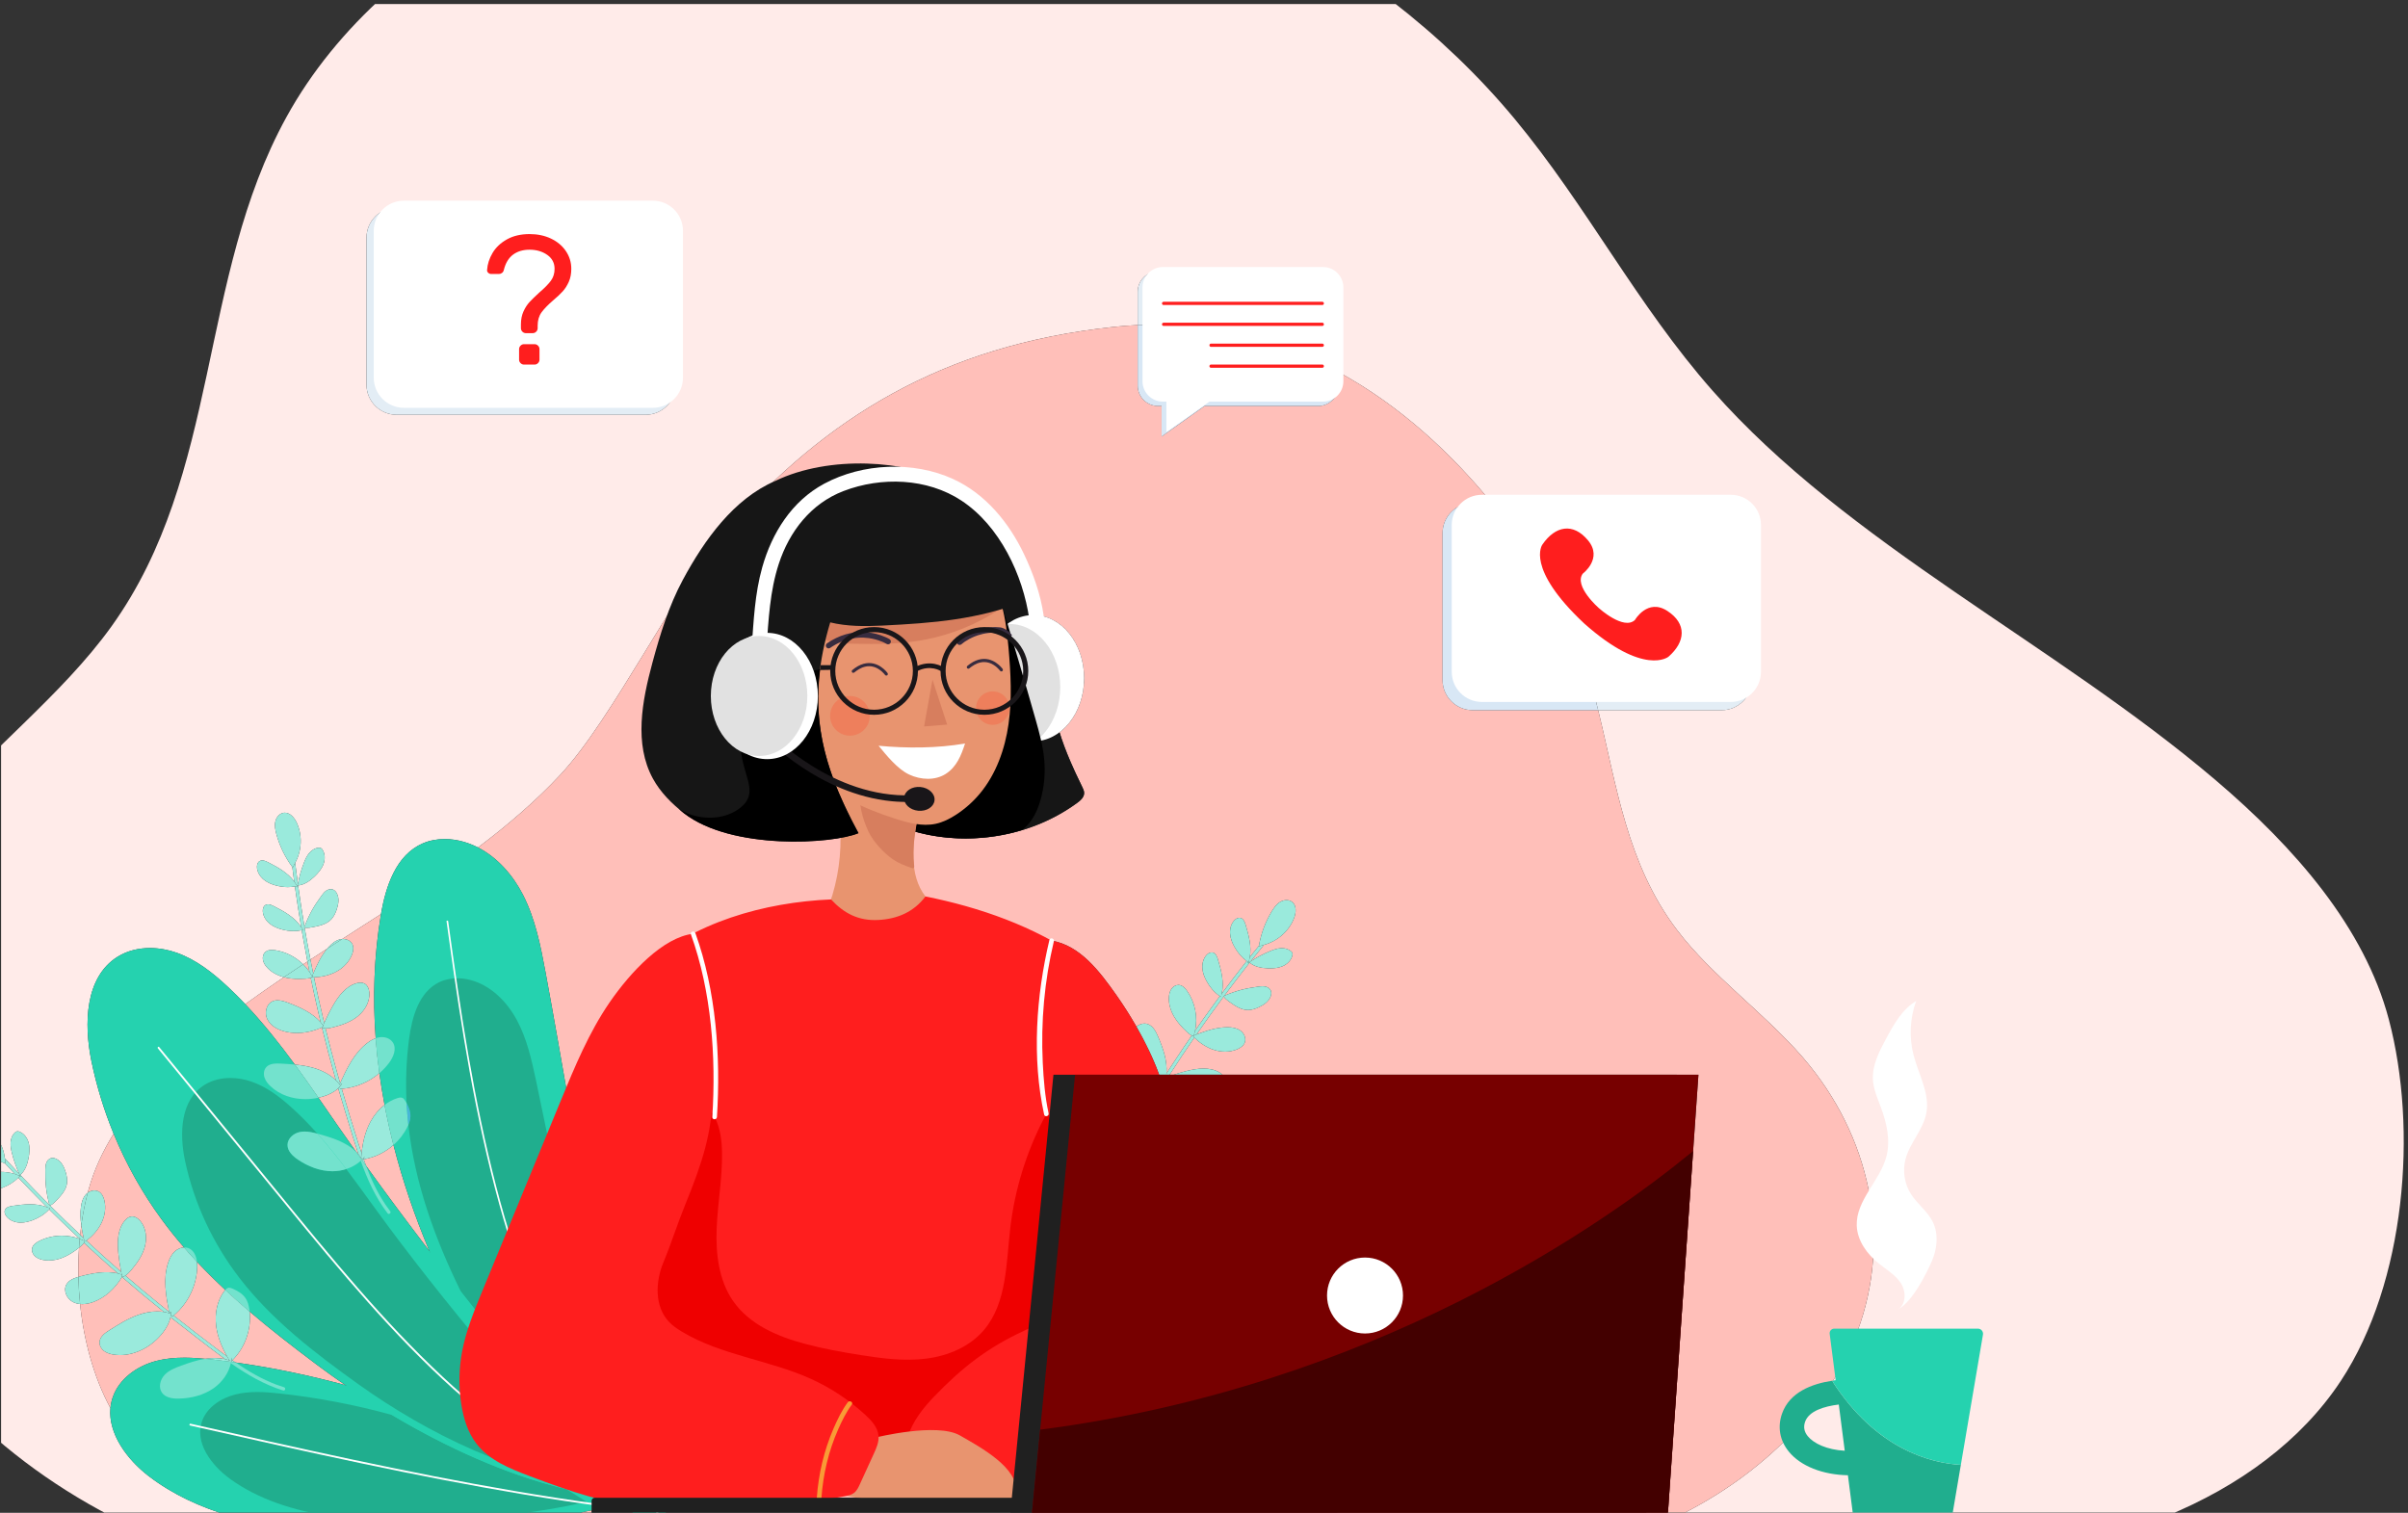 <svg width="565" height="355" viewBox="0 0 565 355" fill="none" xmlns="http://www.w3.org/2000/svg">
<rect x="0" y="0" width="565" height="355" fill="#333333" stroke="none"/>
<g clip-path="url(#clip0_378_3347)">
<path d="M26.128 355.821H54.244C47.119 353.739 40.498 350.702 34.855 346.363C29.828 342.498 25.363 336.473 25.911 330.435C21.997 323.197 19.677 314.646 18.791 306.01C18.191 305.955 17.607 305.798 17.07 305.508C15.654 304.746 14.801 302.843 15.577 301.435C16.131 300.428 17.272 299.956 18.397 299.632C18.347 297.329 18.397 295.043 18.544 292.793C17.367 293.723 16.107 294.563 14.718 295.12C13.676 295.538 12.554 295.789 11.438 295.789C10.961 295.789 10.484 295.743 10.016 295.645C9.335 295.501 8.66 295.238 8.163 294.753C7.665 294.27 7.373 293.536 7.547 292.864C7.748 292.089 8.479 291.582 9.191 291.222C10.833 290.39 12.673 289.974 14.513 289.974C15.941 289.974 17.367 290.225 18.702 290.727C16.617 288.77 14.556 286.786 12.521 284.776C12.191 284.449 11.861 284.122 11.531 283.793C10.482 284.955 9.1 285.8 7.631 286.348C6.746 286.676 5.812 286.908 4.872 286.908C4.74 286.908 4.606 286.902 4.474 286.893C3.401 286.815 2.327 286.384 1.613 285.578C1.206 285.117 0.924 284.449 1.181 283.888C1.468 283.264 2.251 283.083 2.93 282.982C4.284 282.781 5.676 282.604 7.048 282.604C8.411 282.604 9.754 282.778 11.013 283.276C8.738 281 6.497 278.692 4.288 276.351C3.26 277.424 1.945 278.21 0.548 278.732C-0.333 279.062 -1.267 279.292 -2.206 279.292C-2.34 279.292 -2.475 279.288 -2.609 279.277C-3.683 279.2 -4.757 278.769 -5.469 277.962C-5.878 277.501 -6.159 276.833 -5.902 276.274C-5.616 275.65 -4.83 275.467 -4.153 275.366C-2.799 275.165 -1.406 274.99 -0.035 274.99C1.171 274.99 2.359 275.125 3.489 275.5C2.707 274.666 1.93 273.828 1.157 272.985C-1.595 272.09 -4.175 270.668 -6.399 268.818C-7.166 268.182 -7.911 267.466 -8.288 266.546C-8.664 265.625 -8.584 264.453 -7.859 263.774C-7.434 263.378 -6.894 263.219 -6.322 263.219C-5.564 263.219 -4.75 263.498 -4.078 263.875C-1.212 265.482 0.771 268.54 1.135 271.805C2.252 273.028 3.377 274.242 4.513 275.448C3.791 273.889 3.217 272.258 2.799 270.591C2.59 269.748 2.416 268.882 2.489 268.016C2.56 267.151 2.902 266.275 3.568 265.72C3.703 265.607 3.854 265.506 4.028 265.477C4.064 265.471 4.1 265.468 4.135 265.468C4.276 265.468 4.419 265.51 4.553 265.564C5.657 265.987 6.424 267.057 6.726 268.201C7.029 269.344 6.926 270.558 6.708 271.72C6.43 273.205 5.893 274.755 4.767 275.718C6.969 278.054 9.204 280.358 11.472 282.63C11.509 282.667 11.546 282.704 11.584 282.741C10.797 279.687 10.595 277.619 10.638 274.421C10.646 273.883 10.678 273.334 10.882 272.836C11.083 272.339 11.484 271.893 12.007 271.765C12.116 271.738 12.227 271.726 12.338 271.726C12.661 271.726 12.986 271.829 13.275 271.98C14.447 272.593 15.077 273.899 15.441 275.17C15.673 275.982 15.832 276.834 15.719 277.671C15.493 279.328 14.266 280.647 13.099 281.845C12.695 282.258 12.271 282.686 11.739 282.896C14.061 285.215 16.416 287.501 18.804 289.751C18.883 289.011 18.972 288.277 19.072 287.549C18.87 286.094 18.8 284.633 18.999 283.178C19.145 282.113 19.46 281.025 20.194 280.24C20.313 280.115 20.444 279.999 20.583 279.895C20.659 279.607 20.738 279.322 20.817 279.036C22.083 274.514 24.092 270.187 26.663 266.05C24.398 260.542 22.646 254.825 21.448 248.991C19.65 240.227 19.961 229.343 27.519 224.558C29.801 223.114 32.476 222.473 35.185 222.473C37.319 222.473 39.476 222.87 41.482 223.583C46.032 225.199 49.923 228.265 53.449 231.564C54.858 232.88 56.221 234.242 57.545 235.637C60.51 233.484 63.541 231.378 66.612 229.306C65.134 228.915 63.726 228.186 62.691 227.065C62.22 226.556 61.822 225.949 61.696 225.266C61.569 224.584 61.757 223.817 62.288 223.369C62.696 223.026 63.228 222.916 63.77 222.916C64.042 222.916 64.316 222.944 64.58 222.983C67.043 223.353 69.359 224.549 71.131 226.295C71.466 226.074 71.798 225.857 72.134 225.636C71.747 223.646 71.377 221.653 71.027 219.656C70.946 219.198 70.868 218.739 70.789 218.281C70.169 218.419 69.538 218.483 68.903 218.483C67.97 218.483 67.034 218.345 66.132 218.106C65.09 217.829 64.07 217.407 63.241 216.722C62.412 216.037 61.785 215.064 61.67 213.994C61.605 213.381 61.761 212.673 62.296 212.366C62.482 212.259 62.682 212.215 62.889 212.215C63.344 212.215 63.827 212.426 64.247 212.64C66.678 213.875 69.184 215.284 70.665 217.557C70.127 214.385 69.637 211.206 69.191 208.02C68.647 208.124 68.092 208.173 67.536 208.173C66.604 208.173 65.666 208.036 64.766 207.795C63.724 207.519 62.705 207.098 61.874 206.413C61.045 205.728 60.417 204.755 60.305 203.685C60.239 203.073 60.395 202.362 60.929 202.056C61.116 201.949 61.317 201.906 61.523 201.906C61.978 201.906 62.461 202.115 62.88 202.329C65.171 203.495 67.528 204.813 69.032 206.864C68.878 205.73 68.729 204.594 68.587 203.459C66.863 201.136 65.583 198.485 64.839 195.69C64.583 194.728 64.391 193.713 64.617 192.744C64.842 191.774 65.586 190.866 66.571 190.732C66.661 190.72 66.748 190.714 66.836 190.714C68.056 190.714 69.055 191.866 69.596 193.004C71.003 195.974 70.847 199.616 69.255 202.487C69.457 204.131 69.671 205.773 69.899 207.412C70.214 205.722 70.688 204.062 71.314 202.462C71.63 201.653 71.993 200.846 72.551 200.181C73.112 199.516 73.895 199.002 74.761 198.934C74.806 198.929 74.85 198.928 74.896 198.928C75.027 198.928 75.158 198.946 75.275 199.004C75.437 199.081 75.555 199.227 75.656 199.377C76.31 200.362 76.314 201.679 75.9 202.786C75.483 203.893 74.697 204.823 73.846 205.645C72.761 206.694 71.426 207.647 69.949 207.78C70.392 210.961 70.881 214.133 71.415 217.299C71.423 217.349 71.432 217.401 71.441 217.452C72.568 214.508 73.601 212.707 75.486 210.123C75.804 209.689 76.151 209.259 76.602 208.971C76.909 208.778 77.271 208.656 77.628 208.656C77.803 208.656 77.977 208.684 78.141 208.749C78.548 208.91 78.851 209.27 79.052 209.659C79.652 210.836 79.408 212.267 78.97 213.515C78.69 214.312 78.326 215.098 77.748 215.715C76.604 216.935 74.841 217.299 73.195 217.6C72.823 217.669 72.441 217.736 72.065 217.736C71.866 217.736 71.67 217.718 71.478 217.67C71.903 220.176 72.358 222.677 72.841 225.173C74.152 224.316 75.466 223.463 76.784 222.611C76.929 222.439 77.079 222.27 77.234 222.103C77.97 221.32 78.857 220.614 79.909 220.4C80.037 220.373 80.166 220.357 80.297 220.35C83.331 218.401 86.373 216.456 89.396 214.503C90.522 207.902 92.96 200.6 99.216 197.904C100.827 197.211 102.578 196.898 104.339 196.898C105.853 196.898 107.376 197.13 108.826 197.549C109.987 197.885 111.099 198.332 112.158 198.876C119.173 193.581 125.734 187.964 131.51 181.77C143.846 168.539 158.606 137.978 170.469 124.483C193.534 98.242 220.921 81.009 261.322 76.711C263.217 76.509 265.095 76.368 266.944 76.282V68.474C266.944 65.833 269.084 63.69 271.726 63.69H309.292C311.935 63.69 314.076 65.833 314.076 68.474V87.319C328.562 95.218 340.548 106.44 350.035 118.039H403.951C407.86 118.039 411.028 121.207 411.028 125.116V159.575C411.028 163.483 407.86 166.652 403.951 166.652H374.985C379.343 184.459 381.754 202.769 393.47 218.214C401.683 229.046 413.932 237.649 422.954 248.078C439.011 266.634 443.863 290.892 435.822 312.412C429.152 330.269 413.713 345.954 393.635 355.821H508.203C525.355 348.811 540.016 338.059 549.257 324.013C564.488 300.858 567.316 264.991 560.502 239.224C554.782 217.59 538.44 198.87 519.8 183.019C482.143 150.993 433.619 127.763 401.793 91.641C384.103 71.567 372.332 48.297 355.324 27.821C322.251 -11.996 267.486 -40.248 209.254 -41.977C207.502 -42.029 205.746 -42.056 203.992 -42.056C147.465 -42.056 90.676 -15.201 67.209 27.472C46.395 65.318 51.821 111.187 26.195 146.94C14.416 163.375 -3.145 176.43 -16.083 192.252C-39.104 220.408 -46.06 257.213 -34.532 289.868C-24.949 317.015 -2.745 340.856 26.128 355.821ZM151.468 48.723C155.376 48.723 158.545 51.889 158.545 55.798V90.257C158.545 94.165 155.376 97.334 151.468 97.334H93.067C89.158 97.334 85.99 94.165 85.99 90.257V55.798C85.99 51.889 89.158 48.723 93.067 48.723H151.468Z" fill="#FFEBE9"/>
<path d="M131.691 355.821H139.553C139.141 355.821 138.808 355.486 138.808 355.076V354.403C136.531 354.901 134.142 355.375 131.691 355.821ZM391.299 355.821H393.635C413.713 345.954 429.152 330.269 435.822 312.412C443.863 290.892 439.011 266.634 422.954 248.078C413.932 237.649 401.683 229.046 393.47 218.214C381.754 202.769 379.343 184.459 374.985 166.652H345.548C341.64 166.652 338.472 163.483 338.472 159.575V125.116C338.472 121.208 341.64 118.039 345.548 118.039H350.035C340.548 106.44 328.562 95.218 314.076 87.319V90.487C314.076 93.129 311.935 95.271 309.292 95.271H282.647L272.552 102.437V95.271H271.726C269.084 95.271 266.944 93.129 266.944 90.487V76.282C265.095 76.368 263.217 76.509 261.322 76.711C220.921 81.009 193.534 98.242 170.469 124.483C158.606 137.978 143.846 168.539 131.51 181.77C125.734 187.964 119.173 193.581 112.158 198.876C116.755 201.237 120.363 205.403 122.711 209.986C125.6 215.625 126.836 221.912 127.992 228.111C135.705 269.523 141.285 311.635 155.029 351.468H220.479C218.197 350.899 216.086 349.778 214.6 347.981C212.18 345.057 211.849 340.799 212.986 337.178C214.123 333.555 216.537 330.471 219.168 327.735C225.736 320.908 231.713 316.228 240.318 312.264C240.646 312.114 240.977 311.959 241.31 311.803L246.171 262.418C244.205 248.273 243.811 233.787 246.749 220.732C253.45 221.876 257.987 227.923 261.913 233.476C263.505 235.728 265.126 238.261 266.638 240.905C267.187 240.464 267.858 240.189 268.529 240.189C268.807 240.189 269.085 240.236 269.356 240.337C270.567 240.789 271.218 242.075 271.726 243.262C272.901 246.004 273.936 248.967 273.693 251.905C274.26 251.025 274.829 250.149 275.402 249.275C276.787 247.163 278.196 245.068 279.629 242.987C279.235 242.816 278.883 242.518 278.562 242.222C277.385 241.137 276.282 239.948 275.477 238.566C274.673 237.184 274.175 235.588 274.273 233.99C274.315 233.298 274.478 232.591 274.884 232.027C275.257 231.51 275.865 231.133 276.496 231.133C276.551 231.133 276.608 231.136 276.663 231.142C277.459 231.228 278.067 231.879 278.526 232.53C280.414 235.2 281.096 238.677 280.403 241.868C282.036 239.519 283.698 237.19 285.39 234.884C285.665 234.509 285.94 234.135 286.217 233.76C284.915 232.892 283.879 231.65 283.123 230.275C282.604 229.333 282.201 228.305 282.121 227.233C282.042 226.159 282.311 225.032 283.005 224.209C283.335 223.818 283.82 223.493 284.313 223.493C284.413 223.493 284.514 223.506 284.613 223.534C285.271 223.728 285.567 224.477 285.765 225.133C286.555 227.744 287.27 230.528 286.655 233.17C288.575 230.589 290.531 228.034 292.524 225.509C291.312 224.65 290.342 223.463 289.621 222.158C289.104 221.215 288.701 220.186 288.621 219.113C288.542 218.04 288.811 216.914 289.505 216.092C289.835 215.701 290.32 215.374 290.813 215.374C290.913 215.374 291.014 215.388 291.113 215.416C291.772 215.609 292.067 216.358 292.266 217.016C293.01 219.476 293.689 222.09 293.249 224.595C293.959 223.701 294.675 222.809 295.396 221.922C295.881 219.067 296.91 216.308 298.416 213.836C298.934 212.988 299.533 212.145 300.389 211.637C300.831 211.377 301.355 211.225 301.867 211.225C302.348 211.225 302.818 211.359 303.195 211.659C304.252 212.5 304.125 214.151 303.645 215.413C302.474 218.485 299.737 220.891 296.561 221.727C295.515 223.01 294.478 224.301 293.449 225.599C294.889 224.658 296.416 223.852 298.004 223.197C298.808 222.866 299.639 222.568 300.507 222.513C300.596 222.507 300.685 222.505 300.774 222.505C301.557 222.505 302.354 222.726 302.936 223.246C303.067 223.362 303.189 223.499 303.243 223.664C303.298 223.835 303.275 224.022 303.235 224.199C302.977 225.352 302.029 226.266 300.941 226.732C300.027 227.123 299.022 227.239 298.022 227.239C297.833 227.239 297.645 227.235 297.457 227.229C295.949 227.169 294.338 226.865 293.221 225.89C291.231 228.409 289.277 230.957 287.361 233.533C287.328 233.574 287.297 233.617 287.266 233.66C290.173 232.436 292.188 231.934 295.36 231.509C295.65 231.47 295.945 231.439 296.237 231.439C296.481 231.439 296.725 231.461 296.964 231.519C297.486 231.647 297.983 231.978 298.187 232.476C298.352 232.882 298.303 233.348 298.159 233.763C297.723 235.011 296.524 235.826 295.319 236.371C294.551 236.72 293.73 237.001 292.886 237.012C292.87 237.012 292.855 237.012 292.84 237.012C291.186 237.012 289.718 236 288.373 235.029C287.906 234.689 287.422 234.332 287.135 233.834C284.955 236.772 282.822 239.747 280.739 242.755C283.062 241.87 285.444 241.085 287.917 241.058C287.948 241.058 287.981 241.058 288.013 241.058C289.058 241.058 290.14 241.219 290.997 241.813C291.88 242.424 292.442 243.595 292.079 244.607C291.795 245.395 291.039 245.916 290.268 246.239C289.379 246.609 288.421 246.78 287.458 246.78C286.575 246.78 285.689 246.637 284.849 246.369C283.105 245.818 281.546 244.766 280.229 243.492C279.259 244.903 278.299 246.32 277.349 247.744C276.365 249.223 275.394 250.707 274.432 252.199H275.391C276.383 251.874 277.388 251.583 278.4 251.328C279.696 251.003 281.07 250.747 282.406 250.747C283.71 250.747 284.977 250.99 286.101 251.646C286.364 251.801 286.621 251.984 286.838 252.199H393.433H398.509L391.299 355.821ZM248.6 171.849C249.97 176.268 251.89 180.511 253.93 184.67C254.152 185.125 254.38 185.598 254.379 186.103C254.374 187.088 253.526 187.839 252.731 188.418C245.231 193.903 235.928 196.754 226.646 196.754C226.558 196.754 226.47 196.754 226.383 196.754C220.792 196.745 215.216 195.702 210.042 193.548L210.061 193.51C210.055 193.508 210.048 193.505 210.042 193.502L210.617 192.297C210.375 192.22 210.132 192.142 209.892 192.065C202.757 189.751 195.413 186.623 191.008 180.553C185.27 172.642 181.475 151.827 179.984 142.169L230.474 133.101C232.608 135.483 233.969 138.343 234.873 141.408L239.243 132.24C241.013 136.348 242.511 140.363 243.612 144.396C249.653 145.116 254.379 151.445 254.379 159.146C254.379 164.537 252.062 169.257 248.6 171.849ZM139.612 351.468H142.571C142.41 351.364 142.25 351.257 142.091 351.15C140.799 350.982 139.501 350.781 138.199 350.549C138.673 350.854 139.141 351.159 139.612 351.468ZM228.986 351.468H237.406L237.597 349.534C236.753 349.711 235.911 349.899 235.072 350.095C233.051 350.569 231.027 351.099 228.986 351.468ZM25.911 330.435C25.988 329.582 26.166 328.728 26.456 327.881C27.945 323.533 32.157 320.551 36.6 319.377C38.771 318.805 41.002 318.599 43.247 318.599C44.875 318.599 46.508 318.707 48.135 318.863C48.229 318.848 48.322 318.834 48.416 318.82C49.058 318.731 49.71 318.681 50.361 318.681C51.19 318.681 52.017 318.762 52.819 318.944C52.728 318.878 52.638 318.811 52.547 318.746C50.288 317.093 48.081 315.372 45.866 313.666C43.9 312.152 41.94 310.632 39.994 309.092C39.745 310.405 39.04 311.65 38.211 312.723C35.82 315.817 32.048 317.988 28.178 317.988C27.724 317.988 27.269 317.958 26.814 317.896C25.978 317.781 25.134 317.556 24.454 317.053C23.775 316.551 23.286 315.732 23.352 314.891C23.451 313.661 24.606 312.824 25.649 312.166C27.802 310.806 29.975 309.436 32.372 308.58C33.812 308.064 35.352 307.746 36.877 307.746C37.406 307.746 37.933 307.785 38.455 307.866C35.108 305.184 31.812 302.438 28.571 299.629L28.544 299.784C26.955 302.369 24.624 304.585 21.759 305.585C20.976 305.859 20.13 306.032 19.301 306.032C19.13 306.032 18.96 306.025 18.791 306.01C19.677 314.646 21.997 323.197 25.911 330.435ZM81.038 325.05C78.695 323.44 76.428 321.812 74.254 320.181C68.936 316.191 63.641 312.103 58.573 307.779C59.025 311.932 57.493 316.267 54.518 319.204C54.767 319.379 55.019 319.554 55.27 319.727C63.963 320.945 72.574 322.727 81.038 325.05ZM53.293 318.328C52.014 316.075 51.02 313.641 50.709 311.078C50.364 308.229 50.932 305.196 52.668 302.91C52.726 302.834 52.786 302.757 52.852 302.684C50.566 300.555 48.346 298.36 46.215 296.088C46.267 296.495 46.285 296.906 46.275 297.302C46.167 301.655 44.091 305.92 40.745 308.7C44.221 311.461 47.74 314.169 51.283 316.838C51.947 317.339 52.617 317.836 53.293 318.328ZM39.661 307.838C38.932 304.049 38.256 300.09 39.418 296.419C39.755 295.352 40.265 294.303 41.112 293.572C41.684 293.077 42.433 292.754 43.181 292.723C41.339 290.6 39.578 288.406 37.912 286.131C33.368 279.925 29.587 273.163 26.663 266.05C24.092 270.187 22.083 274.514 20.817 279.036C20.738 279.322 20.659 279.607 20.583 279.895C21.047 279.557 21.616 279.348 22.172 279.348C22.499 279.348 22.821 279.42 23.115 279.577C23.854 279.973 24.26 280.797 24.465 281.607C24.92 283.397 24.613 285.328 23.806 286.987C23.006 288.633 21.736 290.021 20.284 291.138C21.537 292.304 22.8 293.46 24.071 294.608C25.514 295.909 26.969 297.199 28.434 298.476C28.138 297.027 27.916 295.562 27.768 294.09C27.507 291.466 27.559 288.578 29.208 286.519C29.611 286.017 30.14 285.562 30.778 285.473C30.854 285.462 30.931 285.456 31.006 285.456C31.764 285.456 32.47 285.966 32.959 286.563C34.306 288.205 34.53 290.562 33.967 292.609C33.404 294.655 32.149 296.44 30.778 298.058C30.375 298.531 29.942 299.006 29.428 299.339C32.01 301.571 34.627 303.763 37.276 305.915C38.068 306.559 38.863 307.201 39.661 307.838ZM18.397 299.632C18.537 299.59 18.677 299.553 18.816 299.516C20.819 298.987 22.918 298.54 24.974 298.54C25.88 298.54 26.776 298.627 27.652 298.831C26.865 298.143 26.082 297.452 25.3 296.758C23.414 295.079 21.546 293.379 19.698 291.659C19.472 292.023 19.124 292.328 18.782 292.603C18.703 292.667 18.623 292.731 18.544 292.793C18.397 295.043 18.347 297.329 18.397 299.632ZM100.75 293.573C97.338 285.47 94.48 277.148 92.324 268.692C90.361 270.425 87.919 271.621 85.333 272.04C85.516 272.554 85.703 273.068 85.896 273.581C90.667 280.218 95.644 286.899 100.75 293.573ZM19.631 290.527C19.412 289.54 19.212 288.546 19.072 287.549C18.972 288.277 18.883 289.011 18.804 289.751C19.079 290.011 19.354 290.268 19.631 290.527ZM84.098 270.844C84.062 270.738 84.028 270.633 83.993 270.527C83.108 267.873 82.305 265.191 81.487 262.517C80.76 260.144 80.043 257.769 79.349 255.388C78.384 256.314 77.09 256.922 75.792 257.316C75.436 257.423 75.076 257.518 74.711 257.598C76.164 259.689 77.604 261.787 79.05 263.877C80.512 265.99 82 268.112 83.51 270.239C83.715 270.432 83.911 270.634 84.098 270.844ZM84.843 270.618C85.103 268.041 85.703 265.48 86.935 263.211C87.752 261.703 88.876 260.33 90.231 259.285C89.762 256.809 89.356 254.323 89.017 251.832C86.552 253.932 83.418 255.256 80.187 255.503C81.422 259.766 82.725 264.012 84.067 268.24C84.318 269.034 84.575 269.826 84.843 270.618ZM79.803 254.171C81.402 250.661 83.144 247.041 86.216 244.721C86.807 244.274 87.457 243.879 88.151 243.631C87.431 234.008 87.764 224.34 89.356 214.75C89.369 214.668 89.383 214.587 89.396 214.503C86.373 216.456 83.331 218.401 80.297 220.35C80.356 220.345 80.414 220.344 80.472 220.344C81.37 220.344 82.279 220.758 82.674 221.55C83.047 222.301 82.902 223.209 82.6 223.989C81.934 225.708 80.566 227.108 78.949 227.991C77.341 228.871 75.503 229.268 73.673 229.337C74.021 231.014 74.381 232.689 74.752 234.359C75.176 236.257 75.614 238.15 76.069 240.039C76.668 238.686 77.334 237.364 78.066 236.078C79.372 233.788 81.087 231.463 83.624 230.739C83.936 230.65 84.267 230.589 84.593 230.589C84.912 230.589 85.225 230.647 85.508 230.794C86.263 231.186 86.598 232.099 86.656 232.947C86.803 235.065 85.623 237.116 83.978 238.458C82.334 239.801 80.278 240.531 78.221 241.054C77.671 241.195 77.099 241.321 76.535 241.321C76.484 241.321 76.431 241.321 76.381 241.318C77.194 244.634 78.057 247.936 78.971 251.223C79.245 252.207 79.522 253.191 79.803 254.171ZM78.803 253.498C77.626 249.373 76.529 245.225 75.513 241.058L75.402 241.167C73.59 241.939 71.617 242.403 69.656 242.403C68.592 242.403 67.534 242.266 66.509 241.971C64.963 241.523 63.445 240.636 62.731 239.193C62.02 237.752 62.424 235.707 63.873 235.007C64.272 234.814 64.696 234.736 65.131 234.736C65.962 234.736 66.83 235.02 67.624 235.317C70.417 236.367 73.272 237.668 75.226 239.875C74.983 238.859 74.743 237.842 74.508 236.824C73.942 234.363 73.403 231.895 72.893 229.422C72.496 229.589 72.037 229.635 71.602 229.661C71.104 229.693 70.606 229.712 70.107 229.712C69.003 229.712 67.9 229.62 66.828 229.361C66.756 229.343 66.684 229.326 66.612 229.306C63.541 231.378 60.51 233.484 57.545 235.637C61.746 240.071 65.553 244.868 69.181 249.814C70.617 249.951 72.042 250.166 73.431 250.556C75.415 251.114 77.34 252.067 78.803 253.498ZM73.493 228.461C74.372 226.382 75.344 224.323 76.784 222.611C75.466 223.463 74.152 224.316 72.841 225.173C73.054 226.27 73.271 227.365 73.493 228.461ZM72.62 228.086C72.455 227.27 72.293 226.453 72.134 225.636C71.798 225.857 71.466 226.074 71.131 226.295C71.685 226.841 72.186 227.441 72.62 228.086Z" fill="#FFBFB9"/>
<path d="M424.164 337.016C425.547 338.72 428.626 340.211 432.842 340.437L431.445 329.591C427.998 330.012 424.425 331.106 423.539 333.636C423.108 334.859 423.313 335.968 424.164 337.016ZM418.124 331.737C419.901 326.67 425.165 324.726 429.873 324.013C440.172 340.117 453.038 343.329 460.082 343.752L458.033 355.821H434.825L433.584 346.186C427.702 346.081 422.495 344.067 419.707 340.625C417.591 338.017 417.03 334.859 418.124 331.737Z" fill="#20AE8E"/>
<path d="M429.873 324.013C430.153 323.97 430.436 323.915 430.71 323.882L429.307 312.997C429.225 312.355 429.726 311.785 430.374 311.785H464.092C464.833 311.785 465.396 312.453 465.273 313.185L460.082 343.752C453.038 343.329 440.172 340.118 429.873 324.013Z" fill="#25D2AF"/>
<path d="M445.346 307.264C448.698 305.482 451.896 299.061 453.217 296.09C454.537 293.12 454.922 289.563 453.458 286.661C452.222 284.209 449.853 282.521 448.377 280.206C446.855 277.818 446.377 274.787 447.09 272.046C448.093 268.182 451.265 265.103 451.99 261.176C452.843 256.573 450.166 252.146 448.994 247.613C447.914 243.445 448.128 238.948 449.596 234.9C446.325 236.84 444.369 240.352 442.565 243.7C440.917 246.756 439.22 250.023 439.459 253.489C439.609 255.666 440.519 257.708 441.283 259.753C442.666 263.456 443.613 267.518 442.626 271.344C441.134 277.131 435.433 281.655 435.658 287.626C435.79 291.164 438.085 294.303 440.847 296.517C442.648 297.957 444.729 299.161 445.992 301.091C447.255 303.02 447.3 306.038 445.346 307.264Z" fill="white"/>
<path d="M239.243 132.24C241.927 138.467 243.984 144.486 244.982 150.672C245.981 156.857 246.324 163.163 247.864 169.238C249.224 174.605 251.491 179.698 253.93 184.671C254.152 185.125 254.38 185.598 254.379 186.103C254.374 187.088 253.526 187.839 252.731 188.419C240.64 197.261 223.871 199.256 210.042 193.502L239.243 132.24Z" fill="#161616"/>
<path d="M230.544 159.146C230.544 167.33 235.88 173.964 242.462 173.964C249.042 173.964 254.379 167.33 254.379 159.146C254.379 150.962 249.042 144.329 242.462 144.329C235.88 144.329 230.544 150.962 230.544 159.146Z" fill="white"/>
<path d="M224.938 161.242C224.938 169.426 230.275 176.062 236.855 176.062C243.437 176.062 248.773 169.426 248.773 161.242C248.773 153.06 243.437 146.426 236.855 146.426C230.275 146.426 224.938 153.06 224.938 161.242Z" fill="#E1E1E1"/>
<path d="M210.042 193.548L234.91 141.381C237.661 150.547 240.413 159.713 243.012 168.924C243.876 171.99 244.729 175.079 245.014 178.252C245.264 181.025 245.072 183.838 244.449 186.553C243.843 189.198 242.789 191.81 240.936 193.79C240.602 194.146 240.215 194.446 239.842 194.761C230.134 197.708 219.425 197.454 210.042 193.548Z" fill="black"/>
<path d="M215.268 191.756C214.145 198.087 213.213 205.275 217.145 210.366C218.007 211.482 219.129 212.572 219.192 213.98C219.272 215.828 217.508 217.186 215.854 218.012C209.462 221.21 201.732 221.61 195.043 219.09C194.49 218.88 193.918 218.635 193.546 218.176C192.704 217.135 193.245 215.606 193.76 214.371C198.508 203.041 198.372 189.763 193.395 178.531" fill="#E8946F"/>
<path d="M215.832 189.91C214.735 194.358 214.012 198.638 214.498 203.196C214.514 203.351 214.524 203.527 214.419 203.643C214.273 203.796 214.022 203.735 213.824 203.664C212.365 203.138 210.888 202.6 209.605 201.726C207.446 200.254 204.902 197.544 203.79 195.179C202.254 191.908 201.5 188.708 201.778 185.104" fill="#D77E5E"/>
<path d="M230.474 133.101C234.989 138.142 236.043 145.319 236.637 152.06C237.16 158 237.481 164.004 236.64 169.905C235.798 175.808 233.724 181.65 229.907 186.23C228.299 188.16 226.395 189.844 224.286 191.21C222.833 192.15 221.261 192.947 219.568 193.311C216.349 194.002 213.023 193.079 209.892 192.065C202.757 189.752 195.413 186.623 191.009 180.553C185.271 172.642 181.475 151.827 179.985 142.169L230.474 133.101Z" fill="#E8946F"/>
<path d="M239.468 139.24C232.798 145.009 224.515 148.89 215.814 150.325C210.77 151.155 205.63 151.179 200.518 151.069C198.605 151.027 196.673 150.967 194.814 150.513C192.236 149.883 189.782 148.424 188.372 146.175C186.963 143.926 186.774 140.843 188.269 138.65" fill="#D77E5E"/>
<path d="M181.885 112.865C194.604 106.715 213.02 107.987 222.275 113.285C231.529 118.582 235.365 123.324 240.196 134.361C240.486 135.021 242.154 139.081 241.902 139.754C241.651 140.424 241.328 140.797 240.662 141.05C229.229 145.413 219.18 146.199 206.958 146.804C202.888 147.004 198.759 147.013 194.799 146.053C189.195 164.825 192.115 178.282 201.448 195.508C195.373 198.07 171.751 199.545 160.508 190.836C157.608 188.591 154.962 185.934 153.199 182.718C148.731 174.558 150.649 164.498 153.079 155.518C154.888 148.835 156.937 142.158 160.221 136.061C165.265 126.697 172.12 117.079 181.885 112.865Z" fill="#161616"/>
<path d="M226.438 174.466C225.509 177.331 224.442 179.976 221.905 181.602C219.389 183.213 216.026 183.024 213.321 181.757C210.617 180.489 208.044 177.313 206.15 175.002C212.717 175.616 219.94 175.61 226.438 174.466Z" fill="white"/>
<path d="M173.699 189.554C174.471 188.941 175.168 188.194 175.538 187.281C176.257 185.506 175.631 183.505 175.08 181.67C174.145 178.564 173.428 175.347 173.54 172.104C173.655 168.86 174.665 165.565 176.837 163.153C179.981 159.664 184.922 158.559 189.531 157.636C190.497 157.441 191.464 157.248 192.432 157.055C190.711 170.513 193.992 181.842 201.396 195.508C195.32 198.07 171.699 199.545 160.457 190.836C160.045 190.518 159.655 190.172 159.256 189.838C159.946 190.224 160.635 190.619 161.378 190.907C165.409 192.478 170.311 192.242 173.699 189.554Z" fill="black"/>
<path d="M215.135 157.533C218.302 155.854 220.732 157.465 220.761 157.484L221.372 156.586C221.25 156.505 218.367 154.591 214.625 156.576L215.135 157.533Z" fill="#191619"/>
<path d="M192.386 157.232L195.226 157.183V156.095H192.534L192.386 157.232Z" fill="#191619"/>
<path d="M218.796 159.493L222.236 170.034L216.821 170.472" fill="#D77E5E"/>
<path d="M208.052 151.109C207.834 150.974 207.6 150.86 207.369 150.751C207.229 150.686 207.088 150.623 206.945 150.564L207.101 150.629C206.749 150.479 206.386 150.347 206.021 150.23C205.569 150.085 205.108 149.965 204.643 149.87C204.343 149.809 204.041 149.759 203.738 149.717L203.912 149.741C203.043 149.625 202.163 149.595 201.288 149.656C201.017 149.675 200.747 149.704 200.478 149.739L200.65 149.715C199.764 149.837 198.892 150.05 198.049 150.347C197.789 150.439 197.534 150.539 197.28 150.646L197.436 150.58C196.489 150.982 195.591 151.484 194.743 152.066C194.611 152.157 194.392 152.173 194.242 152.13C194.09 152.089 193.927 151.973 193.853 151.832C193.773 151.68 193.732 151.497 193.786 151.329C193.841 151.161 193.939 151.04 194.086 150.94C195.416 150.028 196.886 149.305 198.436 148.855C199.7 148.488 201.029 148.307 202.346 148.323C203.426 148.336 204.514 148.48 205.561 148.744C206.336 148.938 207.089 149.207 207.817 149.53C208.118 149.663 208.421 149.806 208.699 149.977L208.711 149.984C208.852 150.074 208.965 150.21 209.009 150.374C209.052 150.53 209.033 150.738 208.944 150.876C208.855 151.014 208.721 151.139 208.554 151.176C208.387 151.213 208.202 151.203 208.052 151.109Z" fill="#382C3F"/>
<path d="M225.583 151.188C225.774 151.014 225.983 150.86 226.193 150.71L226.572 150.45L226.432 150.542C226.751 150.331 227.083 150.134 227.422 149.953C227.841 149.729 228.272 149.527 228.712 149.347C228.994 149.232 229.282 149.128 229.572 149.033L229.407 149.088C230.239 148.815 231.1 148.626 231.971 148.528C232.241 148.497 232.511 148.476 232.782 148.461L232.608 148.47C233.501 148.427 234.397 148.476 235.281 148.616C235.552 148.66 235.822 148.711 236.091 148.77L235.926 148.733C236.93 148.956 235.596 149.635 237.435 149.155C237.606 149.109 236.236 147.379 234.629 147.22C233.318 147.09 231.979 147.153 230.688 147.409C229.627 147.619 228.585 147.959 227.603 148.409C226.876 148.741 226.185 149.14 225.527 149.592C225.256 149.778 224.986 149.973 224.742 150.192L224.732 150.201C224.608 150.314 224.522 150.47 224.509 150.64C224.495 150.8 224.552 151.001 224.665 151.121C224.778 151.242 224.932 151.337 225.102 151.344C225.274 151.352 225.453 151.307 225.583 151.188Z" fill="#382C3F"/>
<path d="M207.642 158.364L207.58 158.278L207.638 158.353L207.37 158.035C207.223 157.875 207.067 157.72 206.907 157.578L206.562 157.289L206.636 157.347C206.355 157.13 206.055 156.937 205.736 156.775L205.44 156.64L205.527 156.676C205.245 156.557 204.951 156.465 204.649 156.404L204.38 156.359L204.478 156.372C204.187 156.335 203.893 156.326 203.6 156.346L203.335 156.375L203.434 156.361C203.102 156.405 202.778 156.487 202.465 156.598L202.172 156.713L202.261 156.676C201.833 156.855 201.427 157.087 201.047 157.352L200.689 157.615L200.763 157.557L200.467 157.796L200.204 157.905L199.941 157.796L199.833 157.533L199.941 157.27C200.372 156.91 200.827 156.579 201.32 156.309C201.732 156.083 202.169 155.897 202.619 155.772C203.013 155.662 203.422 155.601 203.829 155.594C204.196 155.586 204.566 155.626 204.926 155.705C205.26 155.778 205.578 155.892 205.89 156.031C206.153 156.148 206.404 156.286 206.644 156.444C206.883 156.6 207.112 156.774 207.327 156.958C207.489 157.096 207.642 157.243 207.789 157.396L208.089 157.737L208.28 157.98L208.284 157.988L208.321 158.275L208.15 158.498L207.865 158.533L207.642 158.364Z" fill="#382C3F"/>
<path d="M234.636 157.391L234.572 157.305L234.63 157.38L234.363 157.062C234.216 156.9 234.061 156.747 233.899 156.602L233.556 156.316L233.63 156.374C233.348 156.156 233.048 155.964 232.73 155.802L232.432 155.664L232.52 155.703C232.238 155.584 231.945 155.49 231.643 155.431L231.373 155.386L231.471 155.4C231.181 155.359 230.887 155.351 230.593 155.373L230.328 155.401L230.426 155.388C230.096 155.432 229.772 155.514 229.457 155.625L229.166 155.738L229.254 155.703C228.826 155.883 228.422 156.114 228.04 156.379L227.681 156.642L227.757 156.584L227.46 156.823L227.197 156.932L226.935 156.823L226.825 156.56L226.935 156.297C227.365 155.938 227.821 155.603 228.313 155.334C228.725 155.108 229.163 154.921 229.613 154.798C230.006 154.689 230.414 154.628 230.821 154.619C231.189 154.612 231.56 154.652 231.918 154.729C232.253 154.804 232.572 154.918 232.884 155.058C233.146 155.174 233.398 155.313 233.638 155.471C233.875 155.627 234.104 155.801 234.32 155.985C234.482 156.123 234.635 156.27 234.782 156.422L235.084 156.764L235.272 157.007L235.278 157.015L235.315 157.3L235.145 157.522L234.859 157.56L234.636 157.391Z" fill="#382C3F"/>
<path d="M199.427 172.638C201.998 172.638 204.084 170.554 204.084 167.982C204.084 165.411 201.998 163.326 199.427 163.326C196.854 163.326 194.771 165.411 194.771 167.982C194.771 170.554 196.854 172.638 199.427 172.638Z" fill="#EE7F5C"/>
<path d="M232.932 170.095C235.099 170.095 236.855 168.339 236.855 166.172C236.855 164.004 235.099 162.247 232.932 162.247C230.764 162.247 229.007 164.004 229.007 166.172C229.007 168.339 230.764 170.095 232.932 170.095Z" fill="#EE7F5C"/>
<path d="M230.977 148.34C235.996 148.34 240.081 152.426 240.081 157.446C240.081 162.464 235.996 166.549 230.977 166.549C225.957 166.549 221.872 162.464 221.872 157.446C221.872 152.426 225.957 148.34 230.977 148.34ZM230.977 167.735C236.653 167.735 241.269 163.119 241.269 157.446C241.269 151.769 236.653 147.154 230.977 147.154C225.302 147.154 220.686 151.769 220.686 157.446C220.686 163.119 225.302 167.735 230.977 167.735Z" fill="#191619"/>
<path d="M205.089 148.34C210.109 148.34 214.194 152.426 214.194 157.446C214.194 162.464 210.109 166.549 205.089 166.549C200.07 166.549 195.985 162.464 195.985 157.446C195.985 152.426 200.07 148.34 205.089 148.34ZM205.089 167.735C210.766 167.735 215.38 163.119 215.38 157.446C215.38 151.769 210.766 147.154 205.089 147.154C199.415 147.154 194.799 151.769 194.799 157.446C194.799 163.119 199.415 167.735 205.089 167.735Z" fill="#191619"/>
<path d="M212.143 187.121C211.996 188.662 213.47 190.064 215.439 190.254C217.408 190.444 219.126 189.349 219.273 187.809C219.421 186.27 217.947 184.868 215.977 184.678C214.008 184.488 212.291 185.582 212.143 187.121Z" fill="#191619"/>
<path d="M209.227 188.02C210.805 188.172 212.421 188.226 214.07 188.161L214.009 186.617C195.355 187.36 181.007 172.29 180.865 172.137L179.737 173.193C179.873 173.339 192.289 186.385 209.227 188.02Z" fill="#191619"/>
<path d="M241.519 145.346C240.027 134.89 234.549 123.375 225.572 117.463C217.532 112.168 206.777 111.832 197.917 115.229C190.283 118.157 185.231 124.682 182.739 132.288C180.619 138.764 180.333 145.422 179.839 152.152C179.677 154.371 176.197 154.39 176.36 152.152C176.831 145.747 177.093 139.365 178.845 133.137C181.128 125.03 185.804 117.583 193.38 113.511C202.396 108.664 214.344 108.147 223.658 112.421C231.231 115.895 236.768 122.666 240.281 130.068C242.413 134.554 244.168 139.478 244.873 144.42C245.186 146.611 241.834 147.556 241.519 145.346Z" fill="white"/>
<path d="M168.068 163.326C168.068 171.51 173.403 178.142 179.985 178.142C186.566 178.142 191.901 171.51 191.901 163.326C191.901 155.142 186.566 148.508 179.985 148.508C173.403 148.508 168.068 155.142 168.068 163.326Z" fill="white"/>
<path d="M166.787 163.326C166.787 171.099 171.856 177.402 178.108 177.402C184.361 177.402 189.429 171.099 189.429 163.326C189.429 155.551 184.361 149.248 178.108 149.248C171.856 149.248 166.787 155.551 166.787 163.326Z" fill="#E1E1E1"/>
<path d="M93.067 97.334H151.468C155.377 97.334 158.545 94.166 158.545 90.257V55.798C158.545 51.89 155.377 48.723 151.468 48.723H93.067C89.159 48.723 85.99 51.89 85.99 55.798V90.257C85.99 94.166 89.159 97.334 93.067 97.334Z" fill="#E3EDF5"/>
<path d="M94.769 95.701H153.174C157.082 95.701 160.249 92.532 160.249 88.626V54.166C160.249 50.258 157.082 47.09 153.174 47.09H94.769C90.861 47.09 87.693 50.258 87.693 54.166V88.626C87.693 92.532 90.861 95.701 94.769 95.701Z" fill="white"/>
<path d="M126.238 85.21C126.008 85.441 125.735 85.555 125.42 85.555H122.96C122.644 85.555 122.372 85.441 122.14 85.21C121.911 84.981 121.795 84.708 121.795 84.39V81.932C121.795 81.616 121.911 81.344 122.14 81.112C122.372 80.883 122.644 80.767 122.96 80.767H125.42C125.735 80.767 126.008 80.883 126.238 81.112C126.47 81.344 126.583 81.616 126.583 81.932V84.39C126.583 84.708 126.47 84.981 126.238 85.21ZM129.28 55.987C130.761 56.693 131.926 57.669 132.774 58.92C133.623 60.172 134.046 61.559 134.046 63.083C134.046 64.233 133.852 65.246 133.464 66.123C133.074 67.001 132.6 67.749 132.04 68.367C131.48 68.985 130.74 69.682 129.818 70.458C128.582 71.522 127.662 72.472 127.057 73.305C126.455 74.141 126.154 75.175 126.154 76.411V77.015C126.154 77.331 126.038 77.606 125.808 77.835C125.577 78.065 125.304 78.18 124.987 78.18H123.393C123.075 78.18 122.803 78.065 122.572 77.835C122.342 77.606 122.228 77.331 122.228 77.015V76.11C122.228 74.959 122.43 73.946 122.832 73.069C123.234 72.191 123.715 71.451 124.277 70.846C124.837 70.243 125.592 69.51 126.54 68.647C127.75 67.612 128.647 66.7 129.236 65.908C129.826 65.117 130.122 64.175 130.122 63.083C130.122 61.702 129.546 60.611 128.395 59.804C127.245 59 125.864 58.596 124.255 58.596C122.7 58.596 121.409 58.986 120.371 59.761C119.337 60.537 118.618 61.73 118.217 63.341C118.159 63.63 118.022 63.86 117.806 64.032C117.591 64.205 117.353 64.291 117.096 64.291H115.24C114.98 64.291 114.751 64.199 114.549 64.01C114.347 63.824 114.262 63.6 114.29 63.341C114.378 61.99 114.802 60.668 115.564 59.373C116.325 58.079 117.447 57.015 118.927 56.181C120.409 55.348 122.184 54.93 124.255 54.93C126.124 54.93 127.799 55.282 129.28 55.987Z" fill="#FF1E1E"/>
<path d="M314.076 87.319V68.474C314.076 65.834 311.935 63.691 309.292 63.691H271.726C269.084 63.691 266.944 65.834 266.944 68.474V76.282C268.36 76.217 269.764 76.184 271.154 76.184C287.303 76.184 301.614 80.522 314.076 87.319Z" fill="#E3EDF5"/>
<path d="M272.552 102.437L282.647 95.271H309.292C311.935 95.271 314.076 93.129 314.076 90.487V87.319C301.614 80.522 287.303 76.184 271.154 76.184C269.764 76.184 268.36 76.216 266.944 76.282V90.487C266.944 93.129 269.084 95.271 271.726 95.271H272.552V102.437Z" fill="#D8E7F5"/>
<path d="M272.853 62.665H310.421C313.064 62.665 315.205 64.808 315.205 67.449V89.464C315.205 92.104 313.064 94.246 310.421 94.246H283.776L273.681 101.412V94.246H272.853C270.213 94.246 268.07 92.104 268.07 89.464V67.449C268.07 64.808 270.213 62.665 272.853 62.665Z" fill="white"/>
<path d="M273.01 70.82C277.207 70.82 281.402 70.82 285.597 70.82C292.284 70.82 298.972 70.82 305.659 70.82C307.194 70.82 308.731 70.82 310.266 70.82C310.75 70.82 310.752 71.573 310.266 71.573C306.071 71.573 301.874 71.573 297.679 71.573C290.992 71.573 284.304 71.573 277.617 71.573C276.082 71.573 274.547 71.573 273.01 71.573C272.526 71.573 272.526 70.82 273.01 70.82Z" fill="#FF1E1E"/>
<path d="M273.01 75.729C277.207 75.729 281.402 75.729 285.597 75.729C292.284 75.729 298.972 75.729 305.659 75.729C307.194 75.729 308.731 75.729 310.266 75.729C310.75 75.729 310.752 76.482 310.266 76.482C306.071 76.482 301.874 76.482 297.679 76.482C290.992 76.482 284.304 76.482 277.617 76.482C276.082 76.482 274.547 76.482 273.01 76.482C272.526 76.482 272.526 75.729 273.01 75.729Z" fill="#FF1E1E"/>
<path d="M284.141 80.639C287.077 80.639 290.015 80.639 292.953 80.639C297.642 80.639 302.329 80.639 307.016 80.639C308.101 80.639 309.183 80.639 310.266 80.639C310.75 80.639 310.752 81.393 310.266 81.393C307.328 81.393 304.39 81.393 301.452 81.393C296.765 81.393 292.078 81.393 287.389 81.393C286.306 81.393 285.223 81.393 284.141 81.393C283.656 81.393 283.655 80.639 284.141 80.639Z" fill="#FF1E1E"/>
<path d="M284.141 85.549C287.077 85.549 290.015 85.549 292.953 85.549C297.642 85.549 302.329 85.549 307.016 85.549C308.101 85.549 309.183 85.549 310.266 85.549C310.75 85.549 310.752 86.303 310.266 86.303C307.328 86.303 304.39 86.303 301.452 86.303C296.765 86.303 292.078 86.303 287.389 86.303C286.306 86.303 285.223 86.303 284.141 86.303C283.656 86.303 283.655 85.549 284.141 85.549Z" fill="#FF1E1E"/>
<path d="M374.985 166.652H403.952C407.86 166.652 411.028 163.484 411.028 159.575V125.116C411.028 121.208 407.86 118.039 403.952 118.039H350.035C355.954 125.278 360.897 132.662 364.863 139.477C369.865 148.071 372.693 157.291 374.985 166.652Z" fill="#E3EDF5"/>
<path d="M345.548 166.652H374.984C372.693 157.291 369.865 148.071 364.863 139.477C360.896 132.662 355.954 125.278 350.035 118.039H345.548C341.64 118.039 338.471 121.208 338.471 125.116V159.575C338.471 163.484 341.64 166.652 345.548 166.652Z" fill="#D8E7F5"/>
<path d="M347.702 164.722H406.105C410.013 164.722 413.182 161.553 413.182 157.645V123.186C413.182 119.279 410.013 116.111 406.105 116.111H347.702C343.794 116.111 340.625 119.279 340.625 123.186V157.645C340.625 161.553 343.794 164.722 347.702 164.722Z" fill="white"/>
<path d="M372.616 126.816C376.141 131.073 371.373 134.612 371.373 134.612C369.208 137.519 375.139 142.693 375.139 142.693C375.139 142.693 380.968 147.982 383.603 145.493C383.603 145.493 386.563 140.343 391.201 143.351C395.839 146.355 395.491 150.616 391.476 154.114C391.476 154.114 385.767 158.812 371.702 146.3C357.803 133.262 361.892 127.799 361.892 127.799C364.901 123.403 369.09 122.561 372.616 126.816Z" fill="#FF1E1E"/>
<path d="M149.45 355.399C132.054 346.887 120.017 330.666 110.729 313.991C93.878 283.74 83.715 248.733 89.356 214.75C90.463 208.085 92.882 200.633 99.216 197.904C102.21 196.616 105.689 196.643 108.826 197.549C115.026 199.341 119.822 204.346 122.711 209.986C125.6 215.626 126.836 221.912 127.992 228.112C136.176 272.052 141.959 316.777 157.64 358.738L149.45 355.399Z" fill="#25D2AF"/>
<path d="M144.91 351.468H144.913C144.912 351.468 144.912 351.468 144.91 351.468ZM147.799 351.468H150.199C138.146 319.993 132.788 286.391 125.737 253.409C124.708 248.594 123.615 243.714 121.277 239.376C118.941 235.04 115.166 231.238 110.401 229.978C109.39 229.71 108.339 229.566 107.293 229.566C105.84 229.566 104.395 229.847 103.088 230.47C98.326 232.742 96.662 238.614 95.978 243.842C95.314 248.94 95.143 253.947 95.399 258.872C95.944 259.858 96.348 260.937 96.293 262.053C96.26 262.709 96.07 263.343 95.813 263.948C97.32 277.531 101.945 290.512 108.164 303.143C121.212 319.792 134.83 336.198 147.799 351.468Z" fill="#20AE8E"/>
<path d="M105.164 216.206C106.602 226.72 108.103 237.228 109.916 247.689C111.714 258.062 113.822 268.39 116.473 278.589C118.922 288.005 121.848 297.273 125.581 306.283C129.271 315.189 133.616 323.841 138.554 332.151C143.388 340.283 148.799 348.105 154.882 355.403C155.62 356.287 156.371 357.165 157.129 358.034C157.289 358.219 157.017 358.49 156.855 358.304C150.655 351.191 145.126 343.538 140.173 335.556C135.056 327.313 130.549 318.707 126.679 309.842C122.806 300.971 119.687 291.849 117.13 282.539C114.312 272.288 112.08 261.893 110.189 251.444C108.298 240.981 106.746 230.459 105.288 219.93C105.116 218.689 104.947 217.447 104.776 216.206C104.743 215.965 105.131 215.968 105.164 216.206Z" fill="white"/>
<path d="M142.663 353.51C130.601 356.476 113.933 358.791 102.108 359.478C79.835 360.769 52.541 359.961 34.856 346.363C29.118 341.951 24.111 334.727 26.456 327.881C27.945 323.532 32.157 320.551 36.6 319.377C41.045 318.205 45.737 318.569 50.302 319.094C83.265 322.882 115.26 334.804 142.663 353.51Z" fill="#25D2AF"/>
<path d="M77.61 355.821H117.034C124.08 355.02 131.607 353.828 137.645 352.434C136.051 351.404 134.439 350.401 132.809 349.427C118.847 346.109 104.661 339.612 91.93 332.027C83.422 329.682 74.711 328.004 65.915 327.031C64.082 326.829 62.223 326.656 60.379 326.656C58.657 326.656 56.946 326.806 55.28 327.219C51.833 328.074 48.569 330.257 47.42 333.446C45.61 338.469 49.507 343.779 53.965 347.027C60.554 351.824 68.853 354.468 77.61 355.821Z" fill="#20AE8E"/>
<path d="M44.727 334.097C50.918 335.496 57.109 336.897 63.306 338.276C69.638 339.686 75.977 341.077 82.322 342.427C88.715 343.785 95.117 345.105 101.533 346.359C107.908 347.606 114.295 348.787 120.697 349.881C127.013 350.958 133.345 351.95 139.692 352.819C140.461 352.924 141.23 353.027 141.997 353.128C142.272 353.167 142.26 353.601 141.984 353.563C135.663 352.728 129.36 351.768 123.072 350.719C116.689 349.654 110.321 348.494 103.965 347.27C97.547 346.033 91.144 344.73 84.748 343.382C78.357 342.036 71.976 340.643 65.601 339.23C59.353 337.844 53.109 336.435 46.866 335.025C46.109 334.854 45.353 334.683 44.597 334.512C44.326 334.451 44.457 334.036 44.727 334.097Z" fill="white"/>
<path d="M147.992 351.695C122.711 350.374 94.507 335.369 74.254 320.182C60.924 310.183 47.756 299.574 37.912 286.131C29.85 275.121 24.193 262.358 21.448 248.991C19.65 240.228 19.961 229.344 27.519 224.558C31.6 221.976 36.93 221.967 41.482 223.583C46.032 225.199 49.923 228.265 53.449 231.564C63.507 240.971 71.216 252.553 79.05 263.877C99.451 293.368 124.774 324.368 147.992 351.695Z" fill="#25D2AF"/>
<path d="M141.171 348.13C123.238 328.004 103.679 305.175 87.925 283.456C85.715 280.413 83.52 277.344 81.245 274.337C80.202 274.673 79.1 274.844 78.008 274.844C77.996 274.844 77.983 274.844 77.971 274.844C75.088 274.832 72.284 273.727 69.894 272.111C68.675 271.287 67.445 270.12 67.463 268.65C67.482 267.142 68.888 265.941 70.364 265.639C70.734 265.565 71.105 265.532 71.48 265.532C72.486 265.532 73.499 265.767 74.485 266.033C72.495 263.803 70.398 261.664 68.151 259.659C65.427 257.23 62.422 254.974 58.908 253.783C57.358 253.257 55.692 252.966 54.042 252.966C51.95 252.966 49.886 253.436 48.123 254.5C42.286 258.023 42.045 266.041 43.434 272.495C45.554 282.34 49.923 291.738 56.151 299.846C63.754 309.746 73.924 317.559 84.218 324.921C99.862 336.106 121.645 347.158 141.171 348.13Z" fill="#20AE8E"/>
<path d="M37.349 245.707C44.757 254.759 52.163 263.811 59.57 272.864C66.145 280.896 72.671 288.973 79.382 296.894C85.563 304.186 91.922 311.334 98.696 318.084C105.396 324.765 112.51 331.063 120.207 336.585C127.845 342.066 136.062 346.774 144.804 350.257C145.879 350.685 146.96 351.094 148.05 351.486C148.308 351.58 148.197 352 147.932 351.905C139.111 348.727 130.778 344.328 123.021 339.074C115.215 333.791 107.99 327.684 101.206 321.152C94.281 314.484 87.801 307.371 81.537 300.084C74.927 292.397 68.549 284.515 62.129 276.671C54.699 267.591 47.267 258.51 39.837 249.431C38.905 248.291 37.973 247.153 37.041 246.015C36.866 245.801 37.17 245.492 37.349 245.707Z" fill="white"/>
<path d="M55.27 319.727C55.018 319.555 54.767 319.38 54.518 319.204C54.485 319.235 54.455 319.265 54.422 319.296L54.44 319.473C54.394 319.452 54.347 319.433 54.301 319.414C54.284 319.427 54.268 319.442 54.25 319.455C54.244 319.498 54.237 319.542 54.229 319.585C54.575 319.631 54.923 319.68 55.27 319.727Z" fill="#9AEADC"/>
<path d="M66.561 326.312C66.952 326.312 67.083 325.673 66.644 325.537C66.032 325.349 65.424 325.142 64.824 324.916C61.415 323.635 58.269 321.786 55.27 319.727C54.924 319.679 54.576 319.63 54.23 319.584C54.211 319.691 54.188 319.798 54.166 319.904C57.96 322.562 61.99 324.921 66.438 326.292C66.481 326.306 66.523 326.312 66.561 326.312Z" fill="#73E2CD"/>
<path d="M53.706 319.19L53.728 319.07C53.58 318.825 53.434 318.578 53.293 318.329C52.617 317.837 51.947 317.339 51.282 316.838C47.74 314.169 44.221 311.461 40.745 308.7C40.641 308.788 40.535 308.873 40.428 308.957L40.072 308.535C40.055 308.723 40.028 308.908 39.994 309.093C41.94 310.632 43.9 312.152 45.866 313.667C48.081 315.373 50.288 317.094 52.547 318.746C52.638 318.811 52.728 318.878 52.819 318.944C53.119 319.012 53.415 319.094 53.706 319.19ZM39.764 308.173L39.715 308.113C39.697 308.023 39.679 307.93 39.661 307.838C38.863 307.201 38.068 306.559 37.276 305.915C34.627 303.763 32.01 301.571 29.428 299.339C29.223 299.472 29.005 299.582 28.771 299.66L28.636 299.262L28.571 299.629C31.812 302.438 35.108 305.184 38.455 307.867C38.897 307.936 39.334 308.037 39.764 308.173ZM28.578 299.094L28.538 298.972C28.502 298.807 28.467 298.641 28.434 298.476C26.969 297.199 25.514 295.91 24.071 294.608C22.8 293.46 21.537 292.304 20.284 291.138C20.274 291.145 20.264 291.154 20.253 291.162C20.145 291.245 20 291.326 19.873 291.326C19.868 291.326 19.865 291.326 19.861 291.326C19.852 291.353 19.841 291.38 19.83 291.407C19.856 291.521 19.882 291.636 19.908 291.75L19.797 291.478C19.767 291.54 19.735 291.6 19.697 291.659C21.546 293.379 23.414 295.079 25.3 296.758C26.081 297.452 26.865 298.143 27.652 298.831C27.964 298.902 28.273 298.99 28.578 299.094Z" fill="#9AEADC"/>
<path d="M18.707 290.729C18.738 290.402 18.77 290.076 18.805 289.751C16.417 287.501 14.061 285.215 11.74 282.896C11.704 282.909 11.67 282.922 11.634 282.934C11.617 282.869 11.6 282.805 11.584 282.741C11.547 282.704 11.51 282.667 11.472 282.63C9.205 280.357 6.97 278.054 4.767 275.718C4.737 275.743 4.706 275.768 4.675 275.794C4.736 275.92 4.798 276.048 4.861 276.173L4.538 276.078C4.457 276.17 4.373 276.262 4.289 276.351C6.497 278.692 8.738 280.999 11.013 283.276C11.104 283.312 11.194 283.349 11.284 283.389L11.776 283.511C11.697 283.607 11.615 283.701 11.532 283.793C11.862 284.122 12.192 284.449 12.522 284.776C14.556 286.786 16.617 288.77 18.702 290.727C18.704 290.727 18.705 290.729 18.707 290.729Z" fill="#9AEADC"/>
<path d="M19.625 291.123L19.765 291.12C19.72 290.924 19.675 290.725 19.631 290.527C19.355 290.269 19.08 290.011 18.805 289.751C18.77 290.077 18.738 290.402 18.707 290.729C19.019 290.847 19.325 290.977 19.625 291.123Z" fill="#9AEADC"/>
<path d="M4.581 275.867C4.614 275.843 4.645 275.819 4.675 275.794C4.62 275.679 4.566 275.564 4.513 275.448C3.377 274.242 2.252 273.028 1.135 271.805C1.144 271.883 1.151 271.961 1.159 272.039L1.316 273.037C1.263 273.019 1.211 273.003 1.157 272.985C1.93 273.828 2.707 274.666 3.489 275.5C3.73 275.58 3.967 275.671 4.202 275.773L4.581 275.867Z" fill="#9AEADC"/>
<path d="M1.316 273.037L1.159 272.039C1.151 271.961 1.144 271.883 1.135 271.805C0.771 268.54 -1.211 265.482 -4.078 263.876C-4.75 263.498 -5.564 263.219 -6.322 263.219C-6.894 263.219 -7.434 263.378 -7.859 263.775C-8.584 264.454 -8.664 265.625 -8.288 266.546C-7.911 267.466 -7.166 268.182 -6.399 268.818C-4.175 270.669 -1.595 272.091 1.157 272.985C1.211 273.003 1.263 273.02 1.316 273.037Z" fill="#9AEADC"/>
<path d="M4.861 276.172C4.798 276.048 4.736 275.92 4.675 275.793C4.645 275.819 4.614 275.842 4.581 275.866L4.693 275.894C4.642 275.955 4.59 276.016 4.538 276.077L4.861 276.172ZM4.675 275.793C4.706 275.768 4.737 275.743 4.767 275.718C5.894 274.755 6.43 273.205 6.708 271.72C6.926 270.558 7.029 269.344 6.726 268.201C6.424 267.057 5.657 265.987 4.553 265.563C4.419 265.51 4.277 265.468 4.136 265.468C4.1 265.468 4.064 265.471 4.029 265.477C3.855 265.505 3.703 265.606 3.568 265.719C2.902 266.275 2.56 267.15 2.489 268.015C2.416 268.882 2.59 269.748 2.8 270.591C3.217 272.258 3.791 273.888 4.513 275.447C4.567 275.563 4.62 275.679 4.675 275.793Z" fill="#9AEADC"/>
<path d="M11.634 282.934C11.67 282.922 11.704 282.909 11.74 282.896C12.272 282.686 12.695 282.258 13.1 281.845C14.266 280.647 15.494 279.328 15.72 277.671C15.833 276.834 15.674 275.982 15.442 275.17C15.078 273.899 14.447 272.593 13.275 271.98C12.987 271.829 12.661 271.726 12.339 271.726C12.227 271.726 12.116 271.738 12.007 271.765C11.484 271.893 11.083 272.339 10.882 272.836C10.679 273.334 10.646 273.883 10.639 274.421C10.596 277.619 10.798 279.687 11.584 282.741C11.6 282.805 11.617 282.869 11.634 282.934Z" fill="#9AEADC"/>
<path d="M19.908 291.75C19.881 291.635 19.856 291.521 19.829 291.406C19.819 291.43 19.809 291.454 19.797 291.478L19.908 291.75Z" fill="#9AEADC"/>
<path d="M19.072 287.549C19.437 284.898 19.942 282.333 20.583 279.896C20.443 280 20.312 280.116 20.194 280.241C19.459 281.025 19.145 282.113 18.999 283.179C18.8 284.633 18.87 286.094 19.072 287.549Z" fill="#9AEADC"/>
<path d="M19.873 291.326C20.001 291.326 20.145 291.244 20.254 291.161C20.264 291.154 20.275 291.145 20.285 291.137C21.737 290.021 23.006 288.633 23.807 286.987C24.614 285.328 24.92 283.396 24.465 281.607C24.26 280.797 23.855 279.973 23.116 279.577C22.822 279.42 22.499 279.348 22.172 279.348C21.617 279.348 21.047 279.556 20.584 279.895C19.943 282.332 19.438 284.897 19.072 287.549C19.212 288.546 19.413 289.54 19.631 290.527C19.676 290.724 19.72 290.923 19.765 291.12L19.922 291.118C19.907 291.189 19.887 291.259 19.861 291.326C19.866 291.326 19.869 291.326 19.873 291.326Z" fill="#9AEADC"/>
<path d="M28.771 299.66C29.005 299.582 29.223 299.472 29.428 299.339C29.942 299.007 30.375 298.531 30.777 298.058C32.149 296.44 33.403 294.655 33.967 292.609C34.53 290.563 34.305 288.206 32.959 286.564C32.47 285.966 31.764 285.456 31.006 285.456C30.93 285.456 30.853 285.462 30.777 285.473C30.14 285.562 29.611 286.017 29.208 286.519C27.559 288.579 27.507 291.466 27.768 294.091C27.915 295.562 28.138 297.027 28.434 298.476C28.467 298.641 28.502 298.807 28.538 298.972L28.578 299.094C28.606 299.103 28.633 299.112 28.661 299.122L28.636 299.262L28.771 299.66Z" fill="#9AEADC"/>
<path d="M40.428 308.957C40.535 308.873 40.641 308.788 40.745 308.7C44.092 305.92 46.167 301.655 46.275 297.302C46.285 296.907 46.267 296.495 46.215 296.088C45.182 294.985 44.17 293.865 43.181 292.723C42.433 292.755 41.684 293.077 41.112 293.572C40.265 294.303 39.755 295.352 39.418 296.419C38.256 300.09 38.932 304.049 39.661 307.838C39.679 307.93 39.697 308.023 39.715 308.113L39.764 308.173C39.795 308.182 39.827 308.192 39.858 308.202L40.067 307.593C40.098 307.91 40.098 308.223 40.072 308.535L40.428 308.957Z" fill="#9AEADC"/>
<path d="M46.215 296.088C46.039 294.713 45.47 293.385 44.23 292.894C43.929 292.775 43.613 292.722 43.295 292.722C43.256 292.722 43.219 292.722 43.18 292.723C44.17 293.865 45.182 294.985 46.215 296.088Z" fill="#73E2CD"/>
<path d="M4.873 286.908C5.812 286.908 6.746 286.677 7.631 286.348C9.1 285.8 10.482 284.956 11.532 283.794C11.615 283.701 11.697 283.608 11.775 283.511L11.284 283.389C11.194 283.349 11.104 283.312 11.013 283.276C9.754 282.779 8.411 282.605 7.048 282.605C5.677 282.605 4.284 282.782 2.93 282.982C2.251 283.083 1.468 283.265 1.181 283.889C0.924 284.449 1.206 285.118 1.614 285.578C2.327 286.384 3.401 286.815 4.474 286.894C4.607 286.903 4.74 286.908 4.873 286.908Z" fill="#9AEADC"/>
<path d="M-2.206 279.292C-1.267 279.292 -0.333 279.062 0.548 278.732C1.945 278.21 3.26 277.424 4.288 276.351C4.373 276.262 4.456 276.17 4.538 276.078C4.59 276.017 4.642 275.956 4.692 275.895L4.581 275.867L4.202 275.773C3.967 275.671 3.729 275.58 3.489 275.5C2.359 275.125 1.17 274.99 -0.035 274.99C-1.406 274.99 -2.799 275.165 -4.153 275.366C-4.83 275.467 -5.617 275.65 -5.902 276.274C-6.159 276.833 -5.878 277.502 -5.469 277.962C-4.758 278.769 -3.683 279.2 -2.609 279.277C-2.475 279.288 -2.34 279.292 -2.206 279.292Z" fill="#9AEADC"/>
<path d="M11.438 295.789C12.554 295.789 13.676 295.538 14.717 295.12C16.107 294.563 17.367 293.723 18.544 292.793C18.589 292.102 18.644 291.412 18.706 290.729C18.705 290.729 18.703 290.727 18.702 290.727C17.367 290.225 15.94 289.974 14.512 289.974C12.672 289.974 10.833 290.39 9.191 291.222C8.479 291.582 7.748 292.088 7.547 292.864C7.373 293.536 7.664 294.27 8.162 294.753C8.66 295.237 9.335 295.501 10.015 295.645C10.484 295.743 10.961 295.789 11.438 295.789Z" fill="#9AEADC"/>
<path d="M18.544 292.793C18.623 292.73 18.703 292.666 18.782 292.603C19.124 292.328 19.472 292.023 19.698 291.659C19.735 291.599 19.767 291.54 19.797 291.478C19.809 291.454 19.819 291.43 19.83 291.406C19.842 291.379 19.852 291.353 19.861 291.326C19.886 291.259 19.907 291.189 19.922 291.118L19.764 291.119L19.625 291.122C19.325 290.977 19.018 290.846 18.706 290.729C18.644 291.412 18.589 292.102 18.544 292.793Z" fill="#9AEADC"/>
<path d="M18.791 306.01C18.574 303.884 18.443 301.751 18.397 299.632C17.272 299.956 16.131 300.429 15.577 301.435C14.801 302.844 15.654 304.746 17.07 305.508C17.607 305.798 18.191 305.956 18.791 306.01Z" fill="#9AEADC"/>
<path d="M19.301 306.033C20.131 306.033 20.976 305.859 21.759 305.585C24.625 304.585 26.956 302.37 28.545 299.784L28.572 299.629L28.637 299.262L28.662 299.122C28.634 299.112 28.607 299.103 28.579 299.094C28.274 298.99 27.965 298.903 27.653 298.831C26.776 298.628 25.88 298.54 24.975 298.54C22.918 298.54 20.82 298.987 18.817 299.516C18.677 299.553 18.538 299.591 18.398 299.632C18.444 301.751 18.575 303.884 18.792 306.01C18.961 306.025 19.13 306.033 19.301 306.033Z" fill="#9AEADC"/>
<path d="M28.178 317.988C32.048 317.988 35.82 315.817 38.211 312.723C39.04 311.65 39.744 310.405 39.994 309.093C40.028 308.908 40.055 308.723 40.071 308.535C40.098 308.223 40.098 307.91 40.067 307.593L39.857 308.202C39.826 308.192 39.795 308.182 39.764 308.173C39.334 308.037 38.897 307.936 38.454 307.867C37.933 307.785 37.405 307.746 36.876 307.746C35.352 307.746 33.812 308.064 32.372 308.58C29.975 309.436 27.802 310.806 25.649 312.166C24.606 312.824 23.451 313.661 23.351 314.891C23.286 315.732 23.775 316.551 24.454 317.054C25.133 317.556 25.977 317.782 26.814 317.896C27.269 317.959 27.723 317.988 28.178 317.988Z" fill="#9AEADC"/>
<path d="M54.25 319.455C54.268 319.442 54.284 319.427 54.301 319.413C54.287 319.407 54.274 319.401 54.26 319.395C54.257 319.416 54.254 319.436 54.25 319.455Z" fill="#9AEADC"/>
<path d="M58.573 307.779C58.551 307.566 58.523 307.354 58.489 307.143C58.353 306.294 58.132 305.439 57.668 304.716C56.956 303.598 55.747 302.901 54.528 302.383C54.286 302.28 54.027 302.181 53.769 302.181C53.718 302.181 53.669 302.185 53.62 302.192C53.312 302.243 53.063 302.447 52.852 302.684C54.718 304.423 56.628 306.117 58.573 307.779Z" fill="#73E2CD"/>
<path d="M54.261 319.396C54.305 319.112 54.334 318.825 54.347 318.535L54.423 319.296C54.455 319.265 54.485 319.235 54.518 319.204C57.493 316.267 59.025 311.932 58.573 307.779C56.628 306.117 54.718 304.423 52.852 302.685C52.787 302.757 52.726 302.835 52.668 302.91C50.932 305.196 50.364 308.229 50.709 311.078C51.02 313.641 52.014 316.076 53.293 318.329C53.434 318.578 53.58 318.825 53.729 319.07L53.706 319.19C53.894 319.253 54.078 319.321 54.261 319.396Z" fill="#9AEADC"/>
<path d="M54.23 319.584C54.237 319.541 54.244 319.498 54.25 319.455C54.255 319.436 54.258 319.416 54.261 319.395C54.078 319.321 53.894 319.253 53.706 319.19C53.415 319.094 53.119 319.012 52.819 318.944C52.017 318.762 51.191 318.681 50.361 318.681C49.71 318.681 49.058 318.731 48.416 318.82C48.322 318.834 48.229 318.849 48.135 318.863C48.859 318.932 49.583 319.011 50.302 319.094C51.611 319.244 52.922 319.407 54.23 319.584Z" fill="#9AEADC"/>
<path d="M41.715 328.204C41.801 328.204 41.885 328.202 41.969 328.201C44.852 328.134 47.778 327.413 50.137 325.752C52.116 324.358 53.647 322.249 54.166 319.904C54.188 319.799 54.21 319.692 54.23 319.585C52.922 319.408 51.611 319.244 50.302 319.094C49.583 319.011 48.859 318.932 48.135 318.864C46.209 319.167 44.349 319.805 42.515 320.47C41.099 320.984 39.635 321.552 38.605 322.653C37.577 323.755 37.125 325.547 37.982 326.786C38.771 327.927 40.309 328.204 41.715 328.204Z" fill="#73E2CD"/>
<path d="M54.44 319.473L54.423 319.296L54.347 318.535C54.333 318.825 54.305 319.112 54.261 319.395C54.274 319.401 54.287 319.407 54.301 319.413C54.347 319.433 54.394 319.452 54.44 319.473Z" fill="#9AEADC"/>
<path d="M85.897 273.581C85.703 273.068 85.516 272.554 85.333 272.04C85.292 272.046 85.249 272.053 85.207 272.059L85.118 272.217C85.091 272.172 85.064 272.128 85.036 272.085C85.017 272.088 84.996 272.089 84.974 272.091C84.945 272.119 84.917 272.147 84.889 272.175C85.223 272.643 85.559 273.111 85.897 273.581Z" fill="#9AEADC"/>
<path d="M91.23 284.871C91.511 284.871 91.781 284.523 91.556 284.228C91.165 283.718 90.789 283.199 90.429 282.666C88.527 279.848 87.097 276.759 85.897 273.581C85.559 273.112 85.223 272.644 84.889 272.176C84.809 272.256 84.725 272.333 84.641 272.41C86.197 276.773 88.117 281.03 90.951 284.722C91.031 284.828 91.132 284.871 91.23 284.871Z" fill="#73E2CD"/>
<path d="M84.681 271.56L84.767 271.475C84.789 271.19 84.813 270.903 84.843 270.618C84.575 269.826 84.318 269.034 84.067 268.24C82.725 264.012 81.422 259.767 80.187 255.503C80.052 255.513 79.916 255.522 79.78 255.53L79.734 254.98C79.612 255.123 79.484 255.258 79.349 255.389C80.043 257.769 80.76 260.144 81.487 262.517C82.305 265.191 83.109 267.873 83.993 270.527C84.028 270.633 84.062 270.738 84.098 270.844C84.305 271.073 84.499 271.312 84.681 271.56ZM79.694 254.506L79.688 254.427C79.726 254.342 79.765 254.258 79.803 254.171C79.523 253.191 79.245 252.207 78.971 251.223C78.057 247.936 77.194 244.634 76.381 241.318C76.136 241.308 75.895 241.271 75.659 241.199L75.779 240.797L75.513 241.058C76.53 245.225 77.626 249.373 78.803 253.498C79.123 253.81 79.421 254.146 79.694 254.506ZM75.83 240.627L75.867 240.503C75.934 240.348 76.001 240.193 76.069 240.039C75.614 238.15 75.176 236.257 74.752 234.359C74.381 232.689 74.021 231.014 73.673 229.338C73.662 229.338 73.648 229.338 73.635 229.339C73.62 229.339 73.606 229.339 73.59 229.339C73.459 229.339 73.312 229.317 73.219 229.247C73.195 229.263 73.171 229.278 73.147 229.293C73.103 229.402 73.057 229.51 73.012 229.618L73.079 229.333C73.019 229.366 72.957 229.396 72.893 229.422C73.403 231.895 73.942 234.364 74.509 236.824C74.743 237.842 74.983 238.859 75.226 239.875C75.439 240.115 75.641 240.366 75.83 240.627Z" fill="#9AEADC"/>
<path d="M72.133 225.636C72.368 225.483 72.605 225.327 72.841 225.174C72.358 222.677 71.903 220.176 71.478 217.671C71.441 217.662 71.405 217.651 71.37 217.639C71.393 217.577 71.417 217.515 71.441 217.452C71.432 217.402 71.423 217.35 71.414 217.299C70.881 214.134 70.392 210.961 69.949 207.781C69.909 207.784 69.87 207.787 69.83 207.79C69.806 207.929 69.784 208.068 69.762 208.207L69.555 207.941C69.435 207.971 69.313 207.996 69.191 208.02C69.637 211.206 70.127 214.385 70.665 217.558C70.719 217.639 70.771 217.724 70.823 217.809L71.151 218.192C71.031 218.225 70.91 218.255 70.788 218.281C70.867 218.739 70.946 219.198 71.026 219.656C71.377 221.653 71.747 223.646 72.133 225.636Z" fill="#9AEADC"/>
<path d="M73.258 229.021C73.337 228.836 73.414 228.648 73.493 228.461C73.27 227.366 73.053 226.271 72.841 225.174C72.605 225.327 72.368 225.483 72.133 225.636C72.292 226.454 72.454 227.271 72.619 228.087C72.807 228.363 72.982 228.65 73.142 228.943L73.258 229.021Z" fill="#9AEADC"/>
<path d="M69.711 207.796C69.751 207.794 69.79 207.793 69.83 207.79C69.852 207.663 69.875 207.539 69.898 207.412C69.671 205.773 69.457 204.131 69.255 202.487C69.216 202.556 69.178 202.624 69.139 202.691L68.689 203.596C68.655 203.551 68.62 203.505 68.586 203.459C68.729 204.595 68.877 205.73 69.032 206.864C69.182 207.067 69.323 207.28 69.456 207.498L69.711 207.796Z" fill="#9AEADC"/>
<path d="M68.689 203.596L69.139 202.691C69.178 202.624 69.216 202.555 69.255 202.487C70.847 199.616 71.003 195.974 69.596 193.004C69.055 191.866 68.056 190.714 66.836 190.714C66.748 190.714 66.66 190.72 66.571 190.732C65.586 190.866 64.841 191.774 64.617 192.744C64.391 193.713 64.583 194.728 64.838 195.69C65.583 198.485 66.863 201.136 68.586 203.459C68.621 203.505 68.655 203.551 68.689 203.596Z" fill="#9AEADC"/>
<path d="M69.762 208.207C69.784 208.067 69.806 207.929 69.83 207.789C69.79 207.792 69.751 207.794 69.711 207.795L69.787 207.882C69.71 207.902 69.632 207.923 69.555 207.941L69.762 208.207ZM69.83 207.789C69.87 207.786 69.909 207.783 69.949 207.781C71.426 207.647 72.761 206.694 73.846 205.645C74.697 204.823 75.483 203.893 75.899 202.786C76.314 201.679 76.309 200.362 75.656 199.377C75.555 199.227 75.437 199.081 75.275 199.004C75.158 198.946 75.027 198.928 74.896 198.928C74.85 198.928 74.805 198.929 74.761 198.934C73.895 199.002 73.112 199.516 72.551 200.181C71.993 200.846 71.63 201.653 71.313 202.462C70.688 204.062 70.214 205.722 69.899 207.412C69.875 207.538 69.853 207.663 69.83 207.789Z" fill="#9AEADC"/>
<path d="M72.065 217.735C72.441 217.735 72.823 217.668 73.195 217.6C74.841 217.298 76.604 216.934 77.748 215.714C78.326 215.098 78.69 214.311 78.969 213.515C79.408 212.267 79.652 210.835 79.051 209.659C78.851 209.269 78.547 208.91 78.14 208.749C77.977 208.684 77.803 208.655 77.628 208.655C77.271 208.655 76.908 208.777 76.602 208.97C76.15 209.259 75.804 209.688 75.486 210.122C73.6 212.706 72.567 214.508 71.441 217.452C71.417 217.514 71.394 217.576 71.37 217.639C71.405 217.651 71.441 217.661 71.478 217.67C71.67 217.718 71.866 217.735 72.065 217.735Z" fill="#9AEADC"/>
<path d="M73.012 229.619C73.057 229.51 73.103 229.402 73.147 229.293C73.125 229.307 73.101 229.32 73.079 229.333L73.012 229.619Z" fill="#9AEADC"/>
<path d="M76.784 222.612C77.953 221.857 79.126 221.102 80.297 220.35C80.166 220.358 80.037 220.374 79.909 220.401C78.857 220.615 77.97 221.321 77.234 222.104C77.079 222.27 76.93 222.44 76.784 222.612Z" fill="#9AEADC"/>
<path d="M73.59 229.339C73.606 229.339 73.619 229.339 73.634 229.339C73.648 229.337 73.661 229.337 73.673 229.337C75.502 229.267 77.341 228.871 78.948 227.991C80.565 227.108 81.934 225.708 82.6 223.989C82.901 223.209 83.047 222.301 82.674 221.55C82.279 220.758 81.369 220.343 80.472 220.343C80.414 220.343 80.356 220.345 80.296 220.349C79.125 221.101 77.953 221.856 76.783 222.611C75.343 224.323 74.371 226.381 73.493 228.46C73.414 228.648 73.337 228.835 73.258 229.021L73.389 229.11C73.336 229.16 73.278 229.205 73.218 229.246C73.312 229.316 73.459 229.339 73.59 229.339Z" fill="#9AEADC"/>
<path d="M76.535 241.322C77.099 241.322 77.671 241.195 78.221 241.054C80.277 240.531 82.334 239.801 83.978 238.458C85.623 237.116 86.803 235.065 86.656 232.947C86.598 232.099 86.263 231.186 85.508 230.794C85.225 230.647 84.912 230.589 84.593 230.589C84.267 230.589 83.936 230.65 83.624 230.739C81.087 231.463 79.372 233.789 78.066 236.079C77.333 237.364 76.668 238.687 76.069 240.039C76 240.194 75.933 240.348 75.867 240.503L75.829 240.628C75.847 240.651 75.864 240.674 75.88 240.697L75.779 240.797L75.659 241.2C75.895 241.271 76.136 241.308 76.381 241.319C76.431 241.322 76.483 241.322 76.535 241.322Z" fill="#9AEADC"/>
<path d="M79.78 255.53C79.917 255.523 80.052 255.514 80.187 255.503C83.418 255.257 86.552 253.932 89.018 251.833C88.646 249.104 88.356 246.37 88.151 243.631C87.457 243.879 86.808 244.274 86.216 244.722C83.145 247.042 81.403 250.662 79.804 254.172C79.765 254.258 79.727 254.343 79.688 254.427L79.694 254.506C79.713 254.533 79.734 254.558 79.753 254.585L80.275 254.209C80.119 254.485 79.936 254.741 79.734 254.98L79.78 255.53Z" fill="#9AEADC"/>
<path d="M89.017 251.833C89.863 251.113 90.63 250.302 91.296 249.412C92.33 248.03 93.123 246.083 92.181 244.634C91.631 243.793 90.599 243.366 89.587 243.366C89.472 243.366 89.358 243.371 89.245 243.383C88.87 243.418 88.505 243.505 88.151 243.631C88.356 246.37 88.646 249.104 89.017 251.833Z" fill="#73E2CD"/>
<path d="M68.903 218.483C69.537 218.483 70.169 218.419 70.789 218.281C70.911 218.254 71.031 218.225 71.151 218.192L70.823 217.808C70.771 217.724 70.719 217.639 70.665 217.557C69.184 215.284 66.678 213.875 64.247 212.64C63.827 212.426 63.344 212.215 62.889 212.215C62.682 212.215 62.482 212.259 62.296 212.366C61.761 212.673 61.605 213.381 61.67 213.994C61.785 215.064 62.412 216.037 63.241 216.722C64.07 217.407 65.09 217.829 66.131 218.106C67.034 218.345 67.97 218.483 68.903 218.483Z" fill="#9AEADC"/>
<path d="M67.536 208.173C68.091 208.173 68.647 208.124 69.191 208.02C69.313 207.996 69.435 207.971 69.555 207.941C69.632 207.923 69.71 207.903 69.787 207.882L69.711 207.796L69.456 207.498C69.323 207.28 69.182 207.067 69.032 206.864C67.528 204.813 65.171 203.495 62.88 202.33C62.461 202.116 61.978 201.906 61.523 201.906C61.316 201.906 61.116 201.949 60.928 202.056C60.395 202.363 60.239 203.073 60.304 203.685C60.417 204.755 61.044 205.728 61.874 206.414C62.705 207.099 63.724 207.519 64.766 207.796C65.666 208.036 66.604 208.173 67.536 208.173Z" fill="#9AEADC"/>
<path d="M66.612 229.306C68.11 228.296 69.617 227.293 71.131 226.295C69.359 224.549 67.043 223.353 64.58 222.983C64.316 222.944 64.042 222.916 63.77 222.916C63.228 222.916 62.696 223.026 62.289 223.369C61.757 223.817 61.569 224.583 61.696 225.265C61.822 225.949 62.22 226.555 62.691 227.065C63.726 228.186 65.135 228.915 66.612 229.306Z" fill="#9AEADC"/>
<path d="M70.107 229.712C70.606 229.712 71.104 229.693 71.602 229.661C72.037 229.635 72.496 229.589 72.893 229.422C72.957 229.395 73.02 229.366 73.079 229.333C73.101 229.32 73.125 229.306 73.147 229.293C73.171 229.278 73.195 229.263 73.219 229.247C73.278 229.205 73.336 229.161 73.39 229.11L73.259 229.021L73.143 228.942C72.983 228.649 72.807 228.363 72.62 228.086C72.186 227.441 71.685 226.841 71.131 226.295C69.617 227.293 68.11 228.296 66.612 229.306C66.684 229.326 66.756 229.343 66.829 229.361C67.9 229.62 69.003 229.712 70.107 229.712Z" fill="#9AEADC"/>
<path d="M69.656 242.404C71.616 242.404 73.59 241.94 75.401 241.167L75.513 241.059L75.779 240.797L75.88 240.698C75.864 240.674 75.847 240.651 75.829 240.628C75.641 240.366 75.439 240.115 75.226 239.876C73.272 237.669 70.417 236.367 67.623 235.318C66.83 235.021 65.962 234.737 65.131 234.737C64.696 234.737 64.272 234.814 63.872 235.007C62.423 235.707 62.019 237.752 62.731 239.194C63.444 240.637 64.963 241.524 66.509 241.971C67.534 242.267 68.592 242.404 69.656 242.404Z" fill="#9AEADC"/>
<path d="M74.71 257.599C75.076 257.518 75.436 257.423 75.792 257.316C77.09 256.922 78.384 256.315 79.349 255.389C79.484 255.258 79.612 255.123 79.734 254.98C79.936 254.741 80.118 254.485 80.274 254.209L79.753 254.585C79.734 254.558 79.713 254.533 79.693 254.506C79.421 254.146 79.123 253.811 78.803 253.499C77.339 252.067 75.415 251.115 73.431 250.556C72.042 250.167 70.616 249.951 69.181 249.815C71.062 252.378 72.895 254.983 74.71 257.599Z" fill="#9AEADC"/>
<path d="M71.654 257.928C72.681 257.928 73.711 257.817 74.711 257.598C72.895 254.983 71.063 252.378 69.181 249.814C68.082 249.709 66.976 249.648 65.875 249.588C65.625 249.575 65.368 249.565 65.109 249.565C64.09 249.565 63.056 249.725 62.423 250.48C61.88 251.129 61.804 252.078 62.067 252.88C62.332 253.683 62.888 254.359 63.504 254.935C65.677 256.973 68.655 257.928 71.654 257.928Z" fill="#73E2CD"/>
<path d="M84.973 272.091C84.995 272.089 85.016 272.088 85.035 272.085C85.028 272.073 85.021 272.061 85.013 272.049C85 272.064 84.987 272.077 84.973 272.091ZM85.206 272.06C85.248 272.054 85.291 272.046 85.333 272.04C87.918 271.621 90.36 270.425 92.323 268.692C91.528 265.573 90.828 262.436 90.231 259.285C88.876 260.33 87.752 261.703 86.935 263.212C85.703 265.481 85.102 268.041 84.842 270.618C84.813 270.903 84.789 271.19 84.766 271.476L84.68 271.56C84.796 271.719 84.908 271.883 85.013 272.049C85.214 271.843 85.404 271.626 85.582 271.397L85.206 272.06Z" fill="#9AEADC"/>
<path d="M92.324 268.692C93.656 267.518 94.767 266.097 95.555 264.507C95.645 264.323 95.733 264.137 95.814 263.949C95.626 262.266 95.487 260.574 95.399 258.872C95.298 258.689 95.192 258.51 95.084 258.333C94.919 258.067 94.735 257.79 94.452 257.652C94.305 257.579 94.145 257.551 93.983 257.551C93.742 257.551 93.492 257.613 93.26 257.686C92.161 258.031 91.143 258.584 90.232 259.285C90.829 262.436 91.529 265.573 92.324 268.692Z" fill="#73E2CD"/>
<path d="M95.813 263.948C96.07 263.344 96.26 262.709 96.293 262.054C96.348 260.938 95.944 259.859 95.398 258.872C95.486 260.574 95.626 262.266 95.813 263.948Z" fill="#48B6D7"/>
<path d="M84.889 272.176C84.917 272.147 84.945 272.119 84.974 272.091C84.987 272.077 85 272.064 85.014 272.049C84.908 271.883 84.797 271.719 84.681 271.56C84.499 271.312 84.305 271.073 84.098 270.844C83.911 270.634 83.715 270.432 83.51 270.239C83.968 270.884 84.427 271.529 84.889 272.176Z" fill="#9AEADC"/>
<path d="M81.245 274.338C82.502 273.932 83.673 273.286 84.641 272.41C84.725 272.333 84.808 272.256 84.889 272.176C84.427 271.529 83.967 270.884 83.51 270.239C82.645 269.422 81.639 268.744 80.581 268.196C78.765 267.255 76.788 266.67 74.815 266.123C74.705 266.093 74.595 266.063 74.485 266.034C76.862 268.697 79.089 271.489 81.245 274.338Z" fill="#73E2CD"/>
<path d="M78.008 274.844C79.101 274.844 80.202 274.673 81.245 274.337C79.089 271.489 76.863 268.696 74.485 266.033C73.5 265.767 72.486 265.532 71.48 265.532C71.106 265.532 70.734 265.565 70.364 265.639C68.888 265.941 67.483 267.142 67.463 268.65C67.445 270.12 68.676 271.287 69.894 272.111C72.284 273.727 75.088 274.832 77.971 274.844C77.983 274.844 77.996 274.844 78.008 274.844Z" fill="#73E2CD"/>
<path d="M85.118 272.217L85.207 272.059L85.583 271.396C85.405 271.625 85.214 271.842 85.014 272.049C85.021 272.061 85.029 272.073 85.036 272.085C85.064 272.128 85.091 272.172 85.118 272.217Z" fill="#9AEADC"/>
<path d="M273.666 252.199H274.432C275.394 250.707 276.366 249.223 277.35 247.744C278.299 246.32 279.259 244.903 280.23 243.492C280.221 243.483 280.212 243.474 280.201 243.464C280.1 243.366 279.996 243.232 279.981 243.101C279.953 243.095 279.925 243.09 279.897 243.082C279.787 243.124 279.678 243.167 279.57 243.21L279.821 243.06C279.755 243.039 279.692 243.015 279.629 242.987C278.197 245.068 276.788 247.163 275.403 249.275C274.829 250.148 274.26 251.025 273.694 251.905C273.686 252.003 273.676 252.101 273.666 252.199ZM280.172 242.975C280.36 242.901 280.549 242.828 280.739 242.755C282.823 239.747 284.955 236.772 287.135 233.834C287.118 233.803 287.1 233.77 287.083 233.738C287.144 233.711 287.205 233.686 287.266 233.66C287.297 233.617 287.329 233.574 287.361 233.533C289.277 230.957 291.231 228.409 293.221 225.89C293.191 225.864 293.161 225.838 293.132 225.811C293.014 225.89 292.898 225.968 292.782 226.05L292.831 225.716C292.727 225.65 292.625 225.581 292.524 225.509C290.531 228.034 288.575 230.589 286.655 233.17C286.633 233.267 286.609 233.363 286.583 233.458L286.533 233.961C286.426 233.897 286.321 233.83 286.217 233.76C285.941 234.134 285.666 234.509 285.391 234.883C283.698 237.19 282.037 239.519 280.403 241.868C280.334 242.193 280.247 242.517 280.148 242.837L280.172 242.975ZM293.132 225.811C293.237 225.74 293.344 225.668 293.45 225.598C294.478 224.301 295.515 223.01 296.562 221.727C296.486 221.748 296.41 221.766 296.334 221.785L295.368 222.087C295.377 222.032 295.388 221.977 295.396 221.922C294.676 222.809 293.959 223.701 293.249 224.595C293.204 224.843 293.15 225.092 293.083 225.338L293.046 225.728C293.074 225.756 293.102 225.783 293.132 225.811Z" fill="#9AEADC"/>
<path d="M295.368 222.087L296.334 221.785C296.41 221.766 296.485 221.748 296.561 221.728C299.737 220.891 302.474 218.485 303.645 215.413C304.125 214.151 304.252 212.5 303.195 211.659C302.818 211.359 302.348 211.225 301.867 211.225C301.355 211.225 300.831 211.377 300.389 211.637C299.533 212.145 298.934 212.988 298.416 213.836C296.91 216.308 295.881 219.067 295.396 221.922C295.387 221.977 295.377 222.032 295.368 222.087Z" fill="#9AEADC"/>
<path d="M298.022 227.239C299.022 227.239 300.027 227.123 300.941 226.733C302.028 226.266 302.977 225.352 303.235 224.199C303.275 224.022 303.298 223.835 303.243 223.664C303.189 223.499 303.067 223.362 302.936 223.246C302.354 222.726 301.557 222.505 300.774 222.505C300.685 222.505 300.596 222.508 300.507 222.514C299.639 222.569 298.808 222.866 298.004 223.197C296.416 223.852 294.889 224.658 293.449 225.599C293.344 225.668 293.237 225.74 293.131 225.811C293.161 225.838 293.191 225.865 293.22 225.89C294.338 226.865 295.949 227.169 297.457 227.229C297.645 227.235 297.833 227.239 298.022 227.239ZM292.782 226.05C292.898 225.969 293.014 225.89 293.131 225.811C293.102 225.783 293.073 225.756 293.045 225.728L293.033 225.842C292.965 225.801 292.898 225.759 292.831 225.716L292.782 226.05Z" fill="#9AEADC"/>
<path d="M292.841 237.012C292.855 237.012 292.87 237.012 292.887 237.012C293.731 237.001 294.551 236.72 295.319 236.371C296.525 235.826 297.724 235.011 298.159 233.763C298.303 233.349 298.352 232.882 298.187 232.476C297.984 231.978 297.486 231.647 296.964 231.519C296.725 231.461 296.481 231.439 296.238 231.439C295.945 231.439 295.651 231.47 295.361 231.509C292.188 231.934 290.173 232.436 287.266 233.661C287.205 233.686 287.144 233.711 287.083 233.738C287.1 233.771 287.118 233.803 287.136 233.834C287.422 234.332 287.907 234.689 288.373 235.029C289.718 236 291.187 237.012 292.841 237.012Z" fill="#9AEADC"/>
<path d="M287.458 246.78C288.421 246.78 289.379 246.609 290.268 246.239C291.039 245.917 291.796 245.395 292.08 244.607C292.442 243.595 291.88 242.424 290.998 241.814C290.14 241.219 289.058 241.059 288.014 241.059C287.981 241.059 287.948 241.059 287.917 241.059C285.444 241.085 283.062 241.87 280.739 242.756C280.549 242.829 280.36 242.901 280.172 242.976L280.197 243.132C280.124 243.127 280.053 243.117 279.981 243.102C279.996 243.233 280.1 243.367 280.201 243.465C280.212 243.475 280.221 243.484 280.23 243.493C281.546 244.766 283.105 245.819 284.85 246.37C285.689 246.637 286.575 246.78 287.458 246.78ZM279.57 243.21C279.678 243.167 279.787 243.124 279.897 243.083C279.872 243.075 279.846 243.068 279.821 243.06L279.57 243.21Z" fill="#9AEADC"/>
<path d="M275.391 252.199H286.838C286.621 251.984 286.364 251.801 286.101 251.646C284.977 250.99 283.71 250.747 282.406 250.747C281.07 250.747 279.696 251.003 278.4 251.328C277.388 251.582 276.383 251.874 275.391 252.199Z" fill="#9AEADC"/>
<path d="M286.534 233.961L286.583 233.458C286.609 233.363 286.633 233.267 286.655 233.17C287.271 230.528 286.556 227.744 285.765 225.133C285.568 224.477 285.272 223.728 284.614 223.534C284.514 223.506 284.413 223.493 284.313 223.493C283.82 223.493 283.336 223.818 283.006 224.209C282.312 225.032 282.043 226.159 282.121 227.233C282.202 228.305 282.604 229.333 283.123 230.275C283.879 231.65 284.915 232.892 286.217 233.76C286.321 233.83 286.427 233.897 286.534 233.961Z" fill="#9AEADC"/>
<path d="M293.033 225.843L293.045 225.728L293.082 225.339C293.149 225.092 293.204 224.844 293.249 224.596C293.688 222.09 293.009 219.476 292.266 217.017C292.067 216.358 291.772 215.609 291.113 215.416C291.014 215.388 290.913 215.375 290.813 215.375C290.32 215.375 289.835 215.702 289.505 216.092C288.811 216.914 288.542 218.041 288.621 219.114C288.701 220.187 289.104 221.215 289.621 222.159C290.342 223.463 291.312 224.651 292.523 225.51C292.624 225.581 292.727 225.651 292.831 225.716C292.898 225.759 292.965 225.801 293.033 225.843Z" fill="#9AEADC"/>
<path d="M280.197 243.132L280.172 242.976L280.148 242.837C280.248 242.518 280.334 242.194 280.404 241.868C281.096 238.678 280.414 235.2 278.527 232.53C278.067 231.879 277.46 231.228 276.663 231.142C276.608 231.136 276.552 231.133 276.497 231.133C275.865 231.133 275.257 231.51 274.884 232.028C274.479 232.591 274.315 233.298 274.273 233.991C274.175 235.588 274.673 237.184 275.477 238.566C276.283 239.948 277.385 241.137 278.562 242.222C278.883 242.518 279.235 242.817 279.629 242.987C279.692 243.016 279.756 243.039 279.821 243.06C279.846 243.068 279.872 243.075 279.897 243.083C279.925 243.09 279.953 243.096 279.982 243.102C280.053 243.117 280.124 243.127 280.197 243.132Z" fill="#9AEADC"/>
<path d="M271.984 252.199H273.666C273.676 252.101 273.687 252.003 273.694 251.905C273.936 248.967 272.902 246.004 271.726 243.262C271.218 242.075 270.567 240.789 269.356 240.337C269.086 240.236 268.808 240.189 268.53 240.189C267.858 240.189 267.188 240.464 266.638 240.905C268.757 244.607 270.662 248.526 271.984 252.199Z" fill="#9AEADC"/>
<path d="M194.991 211.062C179.385 211.725 162.495 216.434 151.072 227.088C150.106 227.987 149.153 228.978 148.731 230.229C148.114 232.062 148.748 234.048 149.333 235.888C156.083 257.147 156.445 280.389 150.361 301.849C148.77 307.467 146.737 313.017 146.189 318.829C145.64 324.643 146.798 330.936 150.813 335.173C152.542 336.998 154.708 338.35 156.951 339.484C169.444 345.799 184.115 345.564 198.102 344.983C206.725 344.625 215.434 344.173 223.737 341.814C232.039 339.456 240.012 334.995 245.057 327.992C250.263 320.767 251.892 311.591 252.553 302.711C254.056 282.541 251.32 262.32 250.939 242.099C250.829 236.217 250.953 230.156 253.247 224.741C242.59 217.372 229.852 212.894 217.146 210.366C214.417 213.998 210.589 215.654 206.051 215.886C201.512 216.117 198.076 214.398 194.991 211.062Z" fill="#FF1E1E"/>
<path d="M152.8 316.293C153.305 310.479 149.175 303.754 150.648 298.136C154.384 283.859 161.431 269.974 159.916 255.228C163.12 256.836 166.024 258.957 167.677 262.123C169.034 264.727 169.383 267.756 169.415 270.706C169.481 276.598 168.383 282.441 168.149 288.329C167.916 294.217 168.656 300.424 171.97 305.245C175.797 310.809 182.396 313.618 188.833 315.341C193.164 316.501 197.581 317.297 202.004 317.994C207.089 318.797 212.262 319.47 217.367 318.814C222.471 318.156 227.567 316.031 230.923 312.042C236.24 305.719 236.082 296.537 237.038 288.255C238.089 279.155 240.833 270.266 245.082 262.199C246.356 259.78 247.852 257.343 250.153 255.924L250.172 255.915C250.963 270.682 259.509 286.186 258.497 300.919C257.886 309.798 248.907 318.23 244.098 325.454C239.441 332.458 232.077 336.918 224.411 339.276C216.744 341.636 208.701 342.086 200.739 342.444C187.822 343.027 174.275 343.262 162.737 336.947C160.667 335.814 158.665 334.46 157.069 332.635C153.361 328.398 152.293 322.105 152.8 316.293Z" fill="#EF0000"/>
<path d="M246.75 220.732C241.927 242.161 246.08 267.446 251.434 288.751C253.024 295.08 252.69 302.015 250.42 305.237C248.072 308.569 244.021 310.559 240.318 312.263C231.714 316.228 225.737 320.908 219.168 327.735C216.538 330.471 214.123 333.555 212.986 337.178C211.849 340.799 212.181 345.057 214.6 347.981C216.914 350.777 220.739 351.936 224.368 351.931C227.997 351.927 231.538 350.922 235.072 350.095C240.99 348.71 247.02 347.805 253.083 347.394C258.331 347.039 263.669 347.042 268.717 345.564C275.899 343.459 282.068 338.349 285.85 331.889C289.631 325.432 291.074 317.71 290.316 310.266C289.91 306.275 288.899 302.372 287.859 298.498C283.548 282.451 277.605 268.402 272.16 252.703C269.933 246.279 265.837 239.027 261.914 233.476C257.988 227.923 253.451 221.876 246.75 220.732Z" fill="#FF1E1E"/>
<path d="M244.991 261.541C242.084 248.299 243.116 233.65 246.225 220.588C246.387 219.907 247.433 220.195 247.272 220.876C245.057 230.188 244.201 239.782 244.666 249.343C244.859 253.311 245.184 257.361 246.037 261.251C246.188 261.933 245.141 262.223 244.991 261.541Z" fill="white"/>
<path d="M205.499 337.323C205.499 337.323 219.846 333.761 225.214 336.836C230.583 339.911 238.733 344.397 238.489 350.11L238.493 352.452C238.493 352.452 200.034 353.574 196.91 350.11" fill="#E8946F"/>
<path d="M162.64 219.119C155.601 219.932 147.904 228.135 143.034 235.226C138.163 242.317 134.852 250.338 131.575 258.291C125.441 273.182 119.306 288.071 113.172 302.961C111.271 307.575 109.355 312.231 108.431 317.137C107.666 321.209 107.596 325.41 108.229 329.505C108.748 332.859 109.777 336.221 111.876 338.89C114.84 342.663 119.523 344.583 124.01 346.289C133.476 349.887 143.187 353.26 153.291 353.957C157.274 354.232 161.27 354.087 165.259 353.941C176.275 353.54 187.339 353.131 198.178 351.123C198.958 350.979 199.768 350.813 200.395 350.327C201.045 349.823 201.409 349.046 201.751 348.3C202.842 345.918 203.931 343.534 205.02 341.152C205.631 339.82 206.254 338.416 206.135 336.958C205.979 335.001 204.539 333.411 203.099 332.078C199.276 328.544 194.878 325.636 190.13 323.506C180.36 319.124 169.204 318.027 160.028 312.511C158.916 311.843 157.833 311.106 156.943 310.163C153.562 306.571 153.761 300.788 155.659 296.234C157.556 291.68 158.885 287.332 160.747 282.765C164.893 272.605 166.963 265.974 167.189 257.289C167.513 244.927 166.587 230.84 162.64 219.119Z" fill="#FF1E1E"/>
<path d="M199.857 329.609C198.569 331.354 197.578 333.369 196.699 335.341C194.418 340.454 193.125 345.988 192.732 351.567C192.684 352.258 191.596 352.264 191.645 351.567C192.042 345.942 193.323 340.416 195.564 335.238C196.485 333.113 197.535 330.934 198.92 329.062C199.33 328.506 200.273 329.047 199.857 329.609Z" fill="#F89B36"/>
<path d="M167.133 262.123C168.035 247.958 166.945 232.66 162.116 219.263C161.879 218.605 162.927 218.321 163.163 218.975C168.02 232.449 169.125 247.879 168.219 262.123C168.176 262.819 167.088 262.823 167.133 262.123Z" fill="white"/>
<path d="M139.553 355.821H312.998C313.408 355.821 313.742 355.486 313.742 355.076V352.212C313.742 351.802 313.408 351.468 312.998 351.468H139.553C139.141 351.468 138.808 351.802 138.808 352.212V355.076C138.808 355.486 139.141 355.821 139.553 355.821Z" fill="#202020"/>
<path d="M236.977 355.821H386.224L393.433 252.199H247.177L236.977 355.821Z" fill="#202020"/>
<path d="M242.052 355.821H391.298L398.509 252.199H252.252L242.052 355.821Z" fill="#770000"/>
<path d="M320.28 312.922C325.204 312.922 329.192 308.932 329.192 304.01C329.192 299.088 325.204 295.098 320.28 295.098C315.359 295.098 311.368 299.088 311.368 304.01C311.368 308.932 315.359 312.922 320.28 312.922Z" fill="white"/>
<path d="M242.052 355.731H242.061L244.054 335.493C244.049 335.494 244.049 335.494 244.045 335.494L242.052 355.731Z" fill="#2A426D"/>
<path d="M242.061 355.731H391.299L397.257 270.111C376.709 287.02 322.601 325.335 244.054 335.493L242.061 355.731Z" fill="#430000"/>
</g>
<defs>
<clipPath id="clip0_378_3347">
<path d="M0.25 12.944C0.25 6.317 5.623 0.944 12.25 0.944H552.25C558.877 0.944 564.25 6.317 564.25 12.944V342.944C564.25 349.572 558.877 354.944 552.25 354.944H12.25C5.623 354.944 0.25 349.572 0.25 342.944V12.944Z" fill="white"/>
</clipPath>
</defs>
</svg>
